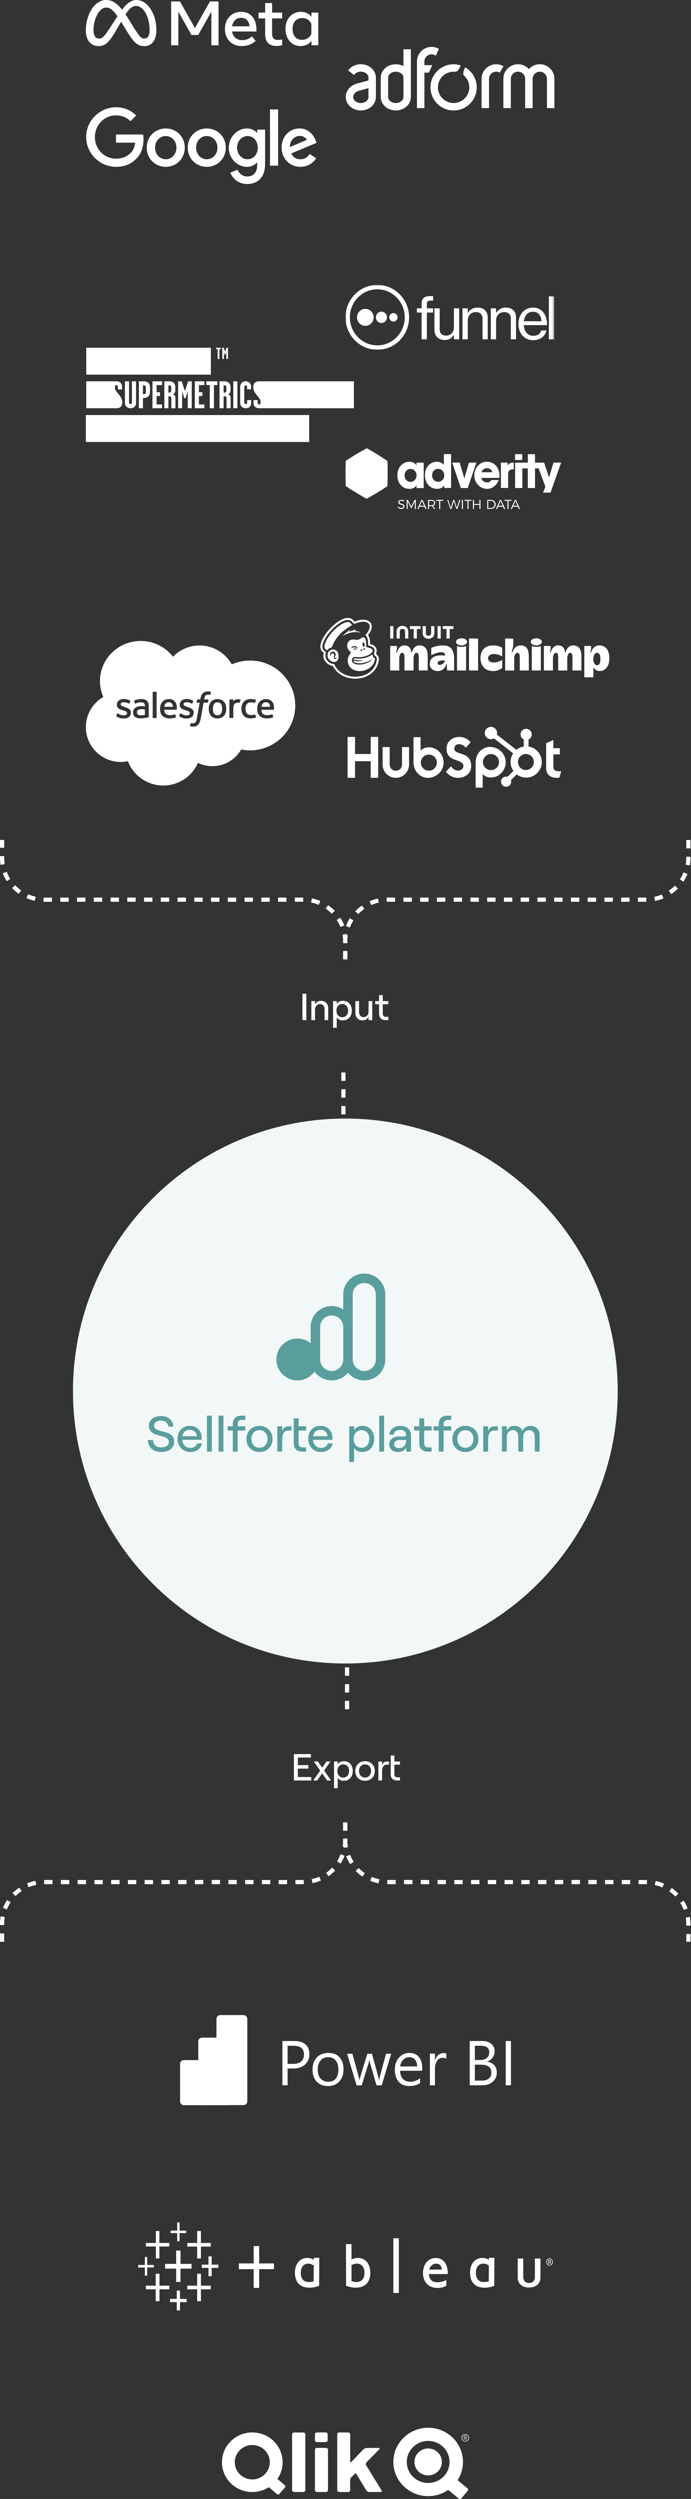 <svg xmlns="http://www.w3.org/2000/svg" fill="none" viewBox="0 0 330 1193" height="1193" width="330">
<rect x="0" y="0" width="330" height="1193" fill="#333333" stroke="none"/>
<path stroke-dasharray="4 4" stroke-width="2" stroke="white" d="M328.75 401L328.75 409.5C328.75 420.546 319.796 429.5 308.75 429.5L184.875 429.5C173.829 429.5 164.875 438.454 164.875 449.5L164.875 458"></path>
<path stroke-dasharray="4 4" stroke-width="2" stroke="white" d="M164.875 458L164.875 449.5C164.875 438.454 155.921 429.5 144.875 429.5L21 429.5C9.954 429.5 1 420.546 1 409.5L1 401"></path>
<path fill="white" d="M146.301 487V474.4H144.429V487H146.301ZM150.443 487V482.086C150.443 480.502 151.451 479.35 152.873 479.35C154.151 479.35 154.997 480.322 154.997 481.762V487H156.743V481.42C156.743 479.26 155.411 477.784 153.359 477.784C152.009 477.784 150.929 478.396 150.443 479.53V477.928H148.697V487H150.443ZM160.816 490.672V485.722C161.338 486.586 162.418 487.144 163.624 487.144C166.378 487.144 168.016 485.164 168.016 482.464C168.016 479.764 166.45 477.784 163.714 477.784C162.454 477.784 161.356 478.378 160.816 479.278V477.928H159.07V490.672H160.816ZM163.462 485.614C161.77 485.614 160.672 484.354 160.672 482.464C160.672 480.574 161.77 479.314 163.462 479.314C165.136 479.314 166.252 480.574 166.252 482.464C166.252 484.354 165.136 485.614 163.462 485.614ZM176.02 477.928V482.842C176.02 484.426 175.012 485.578 173.59 485.578C172.312 485.578 171.466 484.606 171.466 483.166V477.928H169.72V483.508C169.72 485.668 171.052 487.144 173.104 487.144C174.454 487.144 175.534 486.532 176.02 485.398V487H177.766V477.928H176.02ZM181.048 477.928H179.194V479.44H181.048V484.03C181.048 485.884 182.218 487 184.054 487H185.476V485.416H184.198C183.316 485.416 182.794 484.876 182.794 483.904V479.44H185.476V477.928H182.794V475.084H181.048V477.928Z"></path>
<line stroke-dasharray="4 4" stroke-width="2" stroke="white" y2="508" x2="164" y1="572" x1="164"></line>
<path stroke-dasharray="4 4" stroke-width="2" stroke="white" d="M1 927L1 918.5C1 907.454 9.954 898.5 21 898.5L144.875 898.5C155.921 898.5 164.875 889.546 164.875 878.5L164.875 870"></path>
<path stroke-dasharray="4 4" stroke-width="2" stroke="white" d="M164.875 870L164.875 878.5C164.875 889.546 173.829 898.5 184.875 898.5L308.75 898.5C319.796 898.5 328.75 907.454 328.75 918.5L328.75 927"></path>
<path fill="white" d="M140.372 850H148.652V848.344H142.244V844.33H147.266V842.674H142.244V839.056H148.454V837.4H140.372V850ZM151.465 850L153.859 846.598L156.235 850H158.089L154.795 845.248L157.819 840.928H155.893L153.859 843.88L151.807 840.928H149.881L152.905 845.248L149.611 850H151.465ZM159.53 853.672H161.276V848.722C161.798 849.586 162.878 850.144 164.084 850.144C166.838 850.144 168.476 848.164 168.476 845.464C168.476 842.764 166.91 840.784 164.174 840.784C162.914 840.784 161.816 841.378 161.276 842.278V840.928H159.53V853.672ZM161.132 845.464C161.132 843.574 162.23 842.314 163.922 842.314C165.596 842.314 166.712 843.574 166.712 845.464C166.712 847.354 165.596 848.614 163.922 848.614C162.23 848.614 161.132 847.354 161.132 845.464ZM174.338 850.144C177.056 850.144 179 848.182 179 845.464C179 842.746 177.056 840.784 174.338 840.784C171.62 840.784 169.658 842.746 169.658 845.464C169.658 848.182 171.62 850.144 174.338 850.144ZM171.44 845.464C171.44 843.61 172.61 842.314 174.338 842.314C176.048 842.314 177.218 843.61 177.218 845.464C177.218 847.318 176.048 848.614 174.338 848.614C172.61 848.614 171.44 847.318 171.44 845.464ZM186.596 838.084V847.03C186.596 848.884 187.766 850 189.602 850H191.024V848.488H189.746C188.864 848.488 188.342 847.948 188.342 846.976V842.44H191.024V840.928H188.342V838.084H186.596ZM180.71 850H182.456V845.896C182.456 843.916 182.996 842.44 184.652 842.44H185.786V840.928H184.868C183.59 840.928 182.87 841.468 182.456 842.674V840.928H180.71V850Z"></path>
<line stroke-dasharray="4 4" stroke-width="2" stroke="white" y2="820" x2="165.75" y1="756" x1="165.75"></line>
<g clip-path="url(#clip0_1410_7326)">
<path fill="white" d="M91.461 1080.78H86.197V1074.41H84.128V1080.78H78.863V1083.04H84.128V1089.4H86.197V1083.04H91.461V1080.78Z"></path>
<path fill="white" d="M80.878 1091.17H76.161V1085.47H74.376V1091.17H69.66V1092.91H74.376V1098.6H76.161V1092.91H80.878V1091.17Z"></path>
<path fill="white" d="M100.665 1070.79H95.949V1065.06H94.162V1070.79H89.447V1072.52H94.162V1078.19H95.949V1072.52H100.665V1070.79Z"></path>
<path fill="white" d="M89.155 1097.49H85.955V1093.52H84.43V1097.49H81.231V1099.03H84.43V1103H85.955V1099.03H89.155V1097.49Z"></path>
<path fill="white" d="M80.878 1070.79H76.106V1065.06H74.432V1070.79H69.66V1072.47H74.432V1078.19H76.106V1072.47H80.878V1070.79Z"></path>
<path fill="white" d="M104.288 1081.14H101.089V1077.17H99.564V1081.14H96.364V1082.68H99.564V1086.65H101.089V1082.68H104.288V1081.14Z"></path>
<path fill="white" d="M100.665 1091.17H95.949V1085.47H94.162V1091.17H89.447V1092.91H94.162V1098.6H95.949V1092.91H100.665V1091.17Z" clip-rule="evenodd" fill-rule="evenodd"></path>
<path fill="white" d="M84.623 1061V1064.9H81.458V1066.08H84.623V1069.98H85.761V1066.08H88.928V1064.9H85.761V1061H84.623Z"></path>
<path fill="white" d="M73.471 1081.29H70.294V1077.47H69.177V1081.29H66V1082.52L69.177 1082.5V1086.35H70.294V1082.5L73.471 1082.47V1081.29Z"></path>
<path fill="white" d="M170.177 1089.44C172.65 1089.44 174.068 1087.86 174.068 1085.05C174.068 1082.29 172.641 1080.64 170.418 1080.64C169.45 1080.64 168.532 1081.01 167.86 1081.35V1088.94C168.678 1089.27 169.441 1089.44 170.177 1089.44ZM167.86 1078.63C169.107 1078.09 170.214 1077.93 170.923 1077.93C174.459 1077.93 176.848 1080.69 176.848 1085.02C176.848 1089.52 174.337 1092.14 169.911 1092.14C168.375 1092.14 166.87 1091.81 165.288 1091.22L165.213 1071.34H167.86V1078.63Z" clip-rule="evenodd" fill-rule="evenodd"></path>
<path fill="white" d="M187.851 1068.55H190.471V1094.64H187.851V1068.55Z" clip-rule="evenodd" fill-rule="evenodd"></path>
<path fill="white" d="M207.905 1092.2C203.869 1091.76 201.904 1088.61 202.017 1084.87C202.139 1080.83 204.489 1077.96 208.074 1077.96C211.834 1077.96 214.012 1081.06 213.826 1085.62H204.774C204.991 1088.15 206.356 1089.35 208.221 1089.5C209.774 1089.64 211.968 1089.25 213.155 1088.42V1091.2C211.59 1092.05 209.96 1092.42 207.905 1092.2ZM204.937 1083.48H210.953C210.885 1081.7 210.025 1080.77 208.492 1080.66C206.95 1080.55 205.456 1081.66 204.937 1083.48" clip-rule="evenodd" fill-rule="evenodd"></path>
<path fill="white" d="M252.67 1089.9C254.331 1089.9 255.452 1088.96 255.452 1086.85V1078.22H258.1V1087.22C258.1 1090.22 256.002 1092.06 252.668 1092.06C249.337 1092.06 247.239 1090.22 247.239 1087.22V1078.22H249.886V1086.85C249.886 1088.96 251.01 1089.9 252.67 1089.9Z" clip-rule="evenodd" fill-rule="evenodd"></path>
<path fill="white" d="M147.514 1089.44C148.117 1089.43 148.849 1089.38 149.781 1089.12L149.83 1081.59C148.982 1080.94 148.165 1080.64 147.274 1080.64C145.05 1080.64 143.624 1082.29 143.624 1085.05C143.624 1087.86 145.042 1089.48 147.514 1089.44ZM147.781 1092.14C143.354 1092.16 140.844 1089.52 140.844 1085.02C140.844 1080.69 143.234 1077.93 146.767 1077.93C147.961 1077.93 148.947 1078.22 149.83 1078.86V1077.86H152.477L152.402 1091.22C151.289 1091.76 149.46 1092.14 147.781 1092.14Z" clip-rule="evenodd" fill-rule="evenodd"></path>
<path fill="white" d="M231.15 1089.44C231.671 1089.44 232.482 1089.38 233.416 1089.12L233.465 1081.59C232.617 1080.94 231.798 1080.64 230.909 1080.64C228.684 1080.64 227.259 1082.29 227.259 1085.05C227.259 1087.86 228.675 1089.44 231.15 1089.44ZM231.415 1092.14C226.988 1092.16 224.478 1089.52 224.478 1085.02C224.478 1080.69 226.867 1077.93 230.402 1077.93C231.594 1077.93 232.58 1078.22 233.465 1078.86V1077.86H236.111L236.035 1091.22C234.923 1091.76 233.095 1092.14 231.415 1092.14Z" clip-rule="evenodd" fill-rule="evenodd"></path>
<path fill="white" d="M121.147 1072.28H123.768V1080.56H130.848V1083.28H123.768V1092.25H121.147V1083.28H114.067V1080.56H121.147V1072.28Z"></path>
<path fill="white" d="M262.157 1079.79H262.36C262.591 1079.79 262.784 1079.7 262.784 1079.46C262.784 1079.29 262.674 1079.12 262.36 1079.12C262.27 1079.12 262.207 1079.12 262.157 1079.13V1079.79ZM262.157 1080.87H261.878V1078.92C262.025 1078.9 262.165 1078.87 262.374 1078.87C262.641 1078.87 262.813 1078.94 262.919 1079.02C263.022 1079.11 263.079 1079.24 263.079 1079.43C263.079 1079.68 262.925 1079.84 262.738 1079.9V1079.91C262.889 1079.95 262.996 1080.1 263.029 1080.39C263.071 1080.69 263.114 1080.81 263.14 1080.87H262.848C262.806 1080.81 262.764 1080.63 262.73 1080.37C262.688 1080.12 262.575 1080.03 262.353 1080.03H262.157V1080.87ZM262.451 1078.38C261.76 1078.38 261.194 1079.04 261.194 1079.85C261.194 1080.68 261.76 1081.34 262.457 1081.34C263.156 1081.34 263.714 1080.68 263.714 1079.86C263.714 1079.04 263.156 1078.38 262.457 1078.38H262.451ZM262.457 1078.11C263.315 1078.11 264 1078.88 264 1079.85C264 1080.84 263.315 1081.61 262.451 1081.61C261.591 1081.61 260.894 1080.84 260.894 1079.85C260.894 1078.88 261.591 1078.11 262.451 1078.11H262.457Z"></path>
</g>
<g clip-path="url(#clip1_1410_7326)">
<path fill="white" d="M174.892 1176.98C174.382 1176.15 175.067 1175.45 175.067 1175.45L181.075 1169.36C181.759 1168.66 180.773 1168.66 180.773 1168.66H175.163C174.176 1168.66 173.499 1169.37 173.499 1169.37L167.926 1175.17C167.249 1175.87 167.249 1174.9 167.249 1174.9V1162.22C167.249 1161.26 166.264 1161.26 166.264 1161.26H162.008C161.06 1161.26 161.06 1162.19 161.06 1162.19V1188.71C161.06 1189.68 162.047 1189.68 162.047 1189.68H166.26C167.209 1189.68 167.209 1188.75 167.209 1188.75V1184.09C167.209 1183.12 167.928 1182.45 167.928 1182.45L169.914 1180.62L174.903 1188.85C175.407 1189.68 176.394 1189.68 176.394 1189.68H181.717C182.702 1189.68 182.192 1188.85 182.192 1188.85L174.892 1176.98ZM156.633 1188.71V1169.59C156.633 1168.62 155.646 1168.62 155.646 1168.62H151.389C150.404 1168.62 150.404 1169.59 150.404 1169.59V1188.71C150.404 1189.68 151.389 1189.68 151.389 1189.68H155.646C156.633 1189.68 156.633 1188.71 156.633 1188.71ZM156.472 1164.91V1162.18C156.472 1162.18 156.472 1161.24 155.523 1161.24H151.352C151.352 1161.24 150.404 1161.24 150.404 1162.18V1164.91C150.404 1164.91 150.404 1165.84 151.352 1165.84H155.523C155.523 1165.84 156.472 1165.84 156.472 1164.91ZM145.811 1188.71V1162.22C145.811 1161.26 144.825 1161.26 144.825 1161.26H140.484C139.498 1161.26 139.498 1162.22 139.498 1162.22V1188.71C139.498 1189.68 140.484 1189.68 140.484 1189.68H144.825C145.811 1189.68 145.811 1188.71 145.811 1188.71M136.051 1187.57C136.051 1187.57 136.603 1186.94 135.969 1186.4L132.486 1183.43C134.049 1181.16 134.965 1178.42 134.965 1175.47C134.965 1167.61 128.48 1161.24 120.481 1161.24C112.483 1161.24 106 1167.61 106 1175.47C106 1183.32 112.483 1189.69 120.481 1189.69C123.41 1189.69 126.13 1188.83 128.407 1187.37L132.228 1190.63C132.228 1190.63 132.865 1191.17 133.417 1190.55L136.051 1187.57ZM128.843 1175.47C128.843 1180 125.099 1183.68 120.481 1183.68C115.864 1183.68 112.121 1180 112.121 1175.47C112.121 1170.93 115.864 1167.25 120.481 1167.25C125.099 1167.25 128.843 1170.93 128.843 1175.47Z"></path>
<path fill="white" d="M223.185 1187.86L218.535 1184.03C220.156 1181.51 221.099 1178.53 221.099 1175.33C221.099 1166.31 213.658 1159 204.479 1159C195.299 1159 187.857 1166.31 187.857 1175.32C187.857 1184.34 195.299 1191.65 204.479 1191.65C208.04 1191.65 211.337 1190.55 214.043 1188.67L219.002 1192.76C219.002 1192.76 219.739 1193.37 220.358 1192.65L223.305 1189.2C223.305 1189.2 223.924 1188.47 223.185 1187.86M214.691 1175.33C214.691 1180.87 210.119 1185.36 204.479 1185.36C198.838 1185.36 194.265 1180.87 194.265 1175.32C194.265 1169.79 198.838 1165.29 204.479 1165.29C210.119 1165.29 214.691 1169.79 214.691 1175.33"></path>
<path fill="white" d="M197.931 1175.32C197.931 1171.77 200.862 1168.89 204.478 1168.89C208.093 1168.89 211.024 1171.77 211.024 1175.32C211.024 1178.88 208.093 1181.76 204.478 1181.75C200.862 1181.75 197.931 1178.88 197.931 1175.32Z"></path>
<path fill="white" d="M220.381 1163.82C220.381 1162.83 221.198 1162.04 222.19 1162.04C223.192 1162.04 224 1162.84 224 1163.82C224 1164.79 223.192 1165.59 222.19 1165.59C221.198 1165.59 220.381 1164.79 220.381 1163.82ZM222.19 1162.28C221.334 1162.28 220.671 1162.96 220.671 1163.82C220.671 1164.68 221.325 1165.36 222.19 1165.36C223.056 1165.36 223.71 1164.68 223.71 1163.82C223.71 1162.96 223.056 1162.28 222.19 1162.28M221.775 1164.9H221.533V1162.73H222.331C222.713 1162.73 223.008 1162.92 223.008 1163.33C223.008 1163.67 222.819 1163.9 222.484 1163.93L223.106 1164.9H222.806L222.219 1163.93H221.775V1164.9ZM221.775 1163.72H222.273C222.563 1163.72 222.765 1163.66 222.765 1163.33C222.765 1163.05 222.548 1162.94 222.273 1162.94H221.775V1163.72Z"></path>
</g>
<g clip-path="url(#clip2_1410_7326)">
<path fill="white" d="M137.35 987.52V995.506H134.875V974.376H140.668C142.906 974.376 144.671 974.932 145.908 976.016C147.146 977.127 147.752 978.661 147.752 980.67C147.752 982.68 147.067 984.32 145.698 985.589C144.328 986.859 142.459 987.493 140.141 987.493H137.35V987.52V987.52ZM137.35 976.624V985.298H139.931C141.642 985.298 142.933 984.902 143.828 984.135C144.723 983.368 145.171 982.257 145.171 980.829C145.171 978.052 143.538 976.651 140.247 976.651H137.35V976.624V976.624ZM156.547 995.876C154.335 995.876 152.544 995.162 151.228 993.761C149.911 992.359 149.253 990.482 149.253 988.154C149.253 985.616 149.937 983.632 151.333 982.204C152.702 980.776 154.572 980.062 156.916 980.062C159.154 980.062 160.892 980.75 162.156 982.151C163.42 983.527 164.052 985.457 164.052 987.916C164.052 990.323 163.367 992.253 162.024 993.708C160.681 995.162 158.838 995.876 156.547 995.876ZM156.731 982.098C155.178 982.098 153.966 982.627 153.071 983.685C152.176 984.743 151.728 986.197 151.728 988.049C151.728 989.847 152.176 991.249 153.097 992.28C154.019 993.311 155.23 993.84 156.758 993.84C158.311 993.84 159.496 993.338 160.339 992.333C161.182 991.328 161.603 989.873 161.603 988.022C161.603 986.145 161.182 984.69 160.339 983.659C159.496 982.627 158.285 982.098 156.731 982.098ZM186.804 980.432L182.301 995.533H179.799L176.692 984.743C176.587 984.32 176.508 983.87 176.455 983.341H176.402C176.376 983.685 176.271 984.161 176.086 984.717L172.716 995.559H170.319L165.764 980.459H168.292L171.399 991.804C171.504 992.148 171.557 992.597 171.61 993.153H171.715C171.741 992.729 171.82 992.253 171.978 991.777L175.428 980.459H177.64L180.747 991.83C180.853 992.201 180.932 992.65 180.958 993.179H181.063C181.09 992.809 181.169 992.333 181.3 991.83L184.355 980.459H186.804V980.432V980.432ZM201.682 988.578H191.07C191.096 990.27 191.57 991.566 192.413 992.465C193.256 993.364 194.467 993.84 195.968 993.84C197.653 993.84 199.207 993.285 200.629 992.148V994.422C199.312 995.374 197.574 995.876 195.389 995.876C193.256 995.876 191.597 995.189 190.385 993.814C189.174 992.439 188.568 990.508 188.568 988.022C188.568 985.669 189.227 983.765 190.543 982.284C191.86 980.803 193.519 980.062 195.468 980.062C197.443 980.062 198.944 980.697 200.023 981.966C201.103 983.236 201.63 985.007 201.63 987.282V988.578H201.682V988.578ZM199.207 986.515C199.207 985.113 198.865 984.029 198.206 983.262C197.548 982.495 196.626 982.098 195.468 982.098C194.335 982.098 193.361 982.495 192.571 983.315C191.781 984.135 191.281 985.193 191.096 986.515H199.207V986.515ZM213.137 982.865C212.716 982.548 212.11 982.389 211.32 982.389C210.293 982.389 209.424 982.865 208.74 983.844C208.055 984.822 207.713 986.145 207.713 987.811V995.506H205.316V980.406H207.713V983.527H207.765C208.108 982.469 208.634 981.649 209.345 981.041C210.056 980.459 210.846 980.142 211.715 980.142C212.347 980.142 212.821 980.221 213.164 980.353V982.865H213.137ZM224.329 995.506V974.376H230.307C232.124 974.376 233.572 974.826 234.625 975.725C235.679 976.624 236.232 977.788 236.232 979.216C236.232 980.406 235.916 981.464 235.257 982.336C234.599 983.209 233.73 983.844 232.598 984.214V984.267C234.02 984.426 235.152 984.981 235.995 985.88C236.837 986.779 237.259 987.969 237.259 989.424C237.259 991.222 236.6 992.703 235.31 993.814C234.02 994.924 232.387 995.506 230.412 995.506H224.329V995.506ZM226.778 976.624V983.447H229.306C230.649 983.447 231.729 983.13 232.492 982.469C233.256 981.808 233.651 980.882 233.651 979.718C233.651 977.656 232.308 976.651 229.622 976.651H226.778V976.624V976.624ZM226.778 985.669V993.285H230.122C231.571 993.285 232.703 992.941 233.493 992.253C234.283 991.566 234.678 990.614 234.678 989.424C234.678 986.938 232.993 985.669 229.596 985.669H226.778V985.669ZM244 995.506H241.525V974.376H244V995.506Z"></path>
<path fill="white" d="M118.1 963.798V1003.18C118.1 1004.15 117.31 1004.97 116.31 1004.97H105.171C104.196 1004.97 103.38 1004.18 103.38 1003.18V963.798C103.38 962.82 104.17 962 105.171 962H116.31C117.284 962.026 118.1 962.82 118.1 963.798Z"></path>
<path fill="white" d="M109.41 974.561V1005H94.69V974.561C94.69 973.583 95.48 972.763 96.481 972.763H107.62C108.594 972.763 109.41 973.557 109.41 974.561V974.561Z"></path>
<path fill="white" d="M86 985.298V1003.2C86 1004.18 86.79 1005 87.791 1005H100.72V985.298C100.72 984.32 99.93 983.5 98.93 983.5H87.791C86.816 983.5 86 984.293 86 985.298Z"></path>
</g>
<path fill="#F2F8F8" d="M164.924 534C93.086 534 34.849 592.237 34.849 664.075C34.849 735.914 93.086 794.15 164.924 794.15C236.763 794.15 294.999 735.914 294.999 664.075C294.999 592.237 236.763 534 164.924 534Z"></path>
<path fill="#599E9D" d="M76.989 693.192C75.74 693.192 74.644 692.96 73.701 692.496C72.757 692.016 72.013 691.344 71.469 690.48C70.941 689.6 70.644 688.584 70.581 687.432H73.004C73.1 688.536 73.493 689.408 74.18 690.048C74.885 690.672 75.82 690.984 76.989 690.984C78.093 690.984 78.972 690.768 79.629 690.336C80.3 689.888 80.636 689.224 80.636 688.344C80.636 687.784 80.46 687.328 80.109 686.976C79.757 686.624 79.317 686.352 78.788 686.16C78.276 685.952 77.556 685.72 76.629 685.464C75.46 685.144 74.508 684.832 73.772 684.528C73.037 684.208 72.404 683.728 71.876 683.088C71.365 682.448 71.109 681.6 71.109 680.544C71.109 679.664 71.349 678.88 71.829 678.192C72.325 677.504 73.004 676.968 73.868 676.584C74.733 676.2 75.725 676.008 76.844 676.008C77.981 676.008 78.989 676.216 79.868 676.632C80.749 677.048 81.445 677.64 81.957 678.408C82.484 679.176 82.781 680.064 82.844 681.072H80.421C80.341 680.208 79.981 679.52 79.341 679.008C78.701 678.48 77.868 678.216 76.844 678.216C75.837 678.216 75.044 678.432 74.469 678.864C73.892 679.28 73.605 679.84 73.605 680.544C73.605 681.104 73.781 681.56 74.132 681.912C74.484 682.264 74.916 682.536 75.428 682.728C75.957 682.92 76.677 683.128 77.588 683.352C78.805 683.656 79.772 683.96 80.493 684.264C81.228 684.568 81.861 685.048 82.388 685.704C82.916 686.344 83.18 687.216 83.18 688.32C83.18 689.328 82.916 690.2 82.388 690.936C81.861 691.656 81.124 692.216 80.18 692.616C79.252 693 78.189 693.192 76.989 693.192ZM84.784 686.88C84.784 685.744 85.016 684.712 85.48 683.784C85.944 682.84 86.616 682.096 87.496 681.552C88.376 680.992 89.416 680.712 90.616 680.712C91.816 680.712 92.848 680.976 93.712 681.504C94.576 682.016 95.232 682.712 95.68 683.592C96.128 684.456 96.352 685.408 96.352 686.448C96.352 686.768 96.336 687.072 96.304 687.36H87.064C87.16 688.512 87.552 689.44 88.24 690.144C88.928 690.848 89.8 691.2 90.856 691.2C91.736 691.2 92.456 691.016 93.016 690.648C93.576 690.28 93.944 689.752 94.12 689.064H96.448C96.224 690.312 95.608 691.312 94.6 692.064C93.592 692.816 92.344 693.192 90.856 693.192C89.64 693.192 88.568 692.904 87.64 692.328C86.728 691.752 86.024 690.984 85.528 690.024C85.032 689.064 84.784 688.016 84.784 686.88ZM94 685.656C93.92 684.728 93.584 683.984 92.992 683.424C92.4 682.864 91.608 682.584 90.616 682.584C89.672 682.584 88.896 682.848 88.288 683.376C87.696 683.888 87.312 684.648 87.136 685.656H94ZM98.842 675.84H101.17V693H98.842V675.84ZM104.374 675.84H106.702V693H104.374V675.84ZM111.177 682.92H108.705V680.904H111.177V679.728C111.177 678.544 111.537 677.6 112.257 676.896C112.977 676.192 113.945 675.84 115.161 675.84H117.153V677.856H115.329C114.769 677.856 114.321 678.032 113.985 678.384C113.665 678.736 113.505 679.208 113.505 679.8V680.904H117.153V682.92H113.505V693H111.177V682.92ZM123.93 693.192C122.73 693.192 121.658 692.928 120.714 692.4C119.77 691.856 119.026 691.112 118.482 690.168C117.954 689.224 117.69 688.152 117.69 686.952C117.69 685.752 117.954 684.68 118.482 683.736C119.026 682.792 119.77 682.056 120.714 681.528C121.658 680.984 122.73 680.712 123.93 680.712C125.13 680.712 126.202 680.984 127.146 681.528C128.09 682.056 128.826 682.792 129.354 683.736C129.882 684.68 130.146 685.752 130.146 686.952C130.146 688.152 129.882 689.224 129.354 690.168C128.826 691.112 128.09 691.856 127.146 692.4C126.202 692.928 125.13 693.192 123.93 693.192ZM120.066 686.952C120.066 688.184 120.418 689.192 121.122 689.976C121.842 690.76 122.778 691.152 123.93 691.152C125.066 691.152 125.986 690.76 126.69 689.976C127.41 689.192 127.77 688.184 127.77 686.952C127.77 685.72 127.41 684.712 126.69 683.928C125.986 683.144 125.066 682.752 123.93 682.752C122.778 682.752 121.842 683.144 121.122 683.928C120.418 684.712 120.066 685.72 120.066 686.952ZM142.602 677.112V680.904H146.178V682.92H142.602V688.968C142.602 689.608 142.762 690.104 143.082 690.456C143.418 690.808 143.882 690.984 144.474 690.984H146.178V693H144.282C143.05 693 142.074 692.648 141.354 691.944C140.634 691.24 140.274 690.272 140.274 689.04V677.112H142.602ZM132.426 680.904H134.754V683.232C135.026 682.416 135.418 681.824 135.93 681.456C136.442 681.088 137.122 680.904 137.97 680.904H139.194V682.92H137.682C135.73 682.92 134.754 684.456 134.754 687.528V693H132.426V680.904ZM147.198 686.88C147.198 685.744 147.43 684.712 147.894 683.784C148.358 682.84 149.03 682.096 149.91 681.552C150.79 680.992 151.83 680.712 153.03 680.712C154.23 680.712 155.262 680.976 156.126 681.504C156.99 682.016 157.646 682.712 158.094 683.592C158.542 684.456 158.766 685.408 158.766 686.448C158.766 686.768 158.75 687.072 158.718 687.36H149.478C149.574 688.512 149.966 689.44 150.654 690.144C151.342 690.848 152.214 691.2 153.27 691.2C154.15 691.2 154.87 691.016 155.43 690.648C155.99 690.28 156.358 689.752 156.534 689.064H158.862C158.638 690.312 158.022 691.312 157.014 692.064C156.006 692.816 154.758 693.192 153.27 693.192C152.054 693.192 150.982 692.904 150.054 692.328C149.142 691.752 148.438 690.984 147.942 690.024C147.446 689.064 147.198 688.016 147.198 686.88ZM156.414 685.656C156.334 684.728 155.998 683.984 155.406 683.424C154.814 682.864 154.022 682.584 153.03 682.584C152.086 682.584 151.31 682.848 150.702 683.376C150.11 683.888 149.726 684.648 149.55 685.656H156.414ZM166.788 680.904H169.116V682.704C169.484 682.096 170.012 681.616 170.7 681.264C171.388 680.896 172.148 680.712 172.98 680.712C174.164 680.712 175.188 680.984 176.052 681.528C176.916 682.056 177.572 682.792 178.02 683.736C178.484 684.68 178.716 685.752 178.716 686.952C178.716 688.152 178.476 689.224 177.996 690.168C177.532 691.112 176.86 691.856 175.98 692.4C175.1 692.928 174.06 693.192 172.86 693.192C172.06 693.192 171.324 693.024 170.652 692.688C169.98 692.336 169.468 691.872 169.116 691.296V697.896H166.788V680.904ZM168.924 686.952C168.924 688.216 169.26 689.232 169.932 690C170.62 690.768 171.524 691.152 172.644 691.152C173.764 691.152 174.66 690.768 175.332 690C176.02 689.232 176.364 688.216 176.364 686.952C176.364 685.688 176.02 684.672 175.332 683.904C174.66 683.136 173.764 682.752 172.644 682.752C171.524 682.752 170.62 683.136 169.932 683.904C169.26 684.672 168.924 685.688 168.924 686.952ZM181.108 675.84H183.436V693H181.108V675.84ZM190.051 693.192C188.803 693.192 187.795 692.856 187.027 692.184C186.275 691.512 185.899 690.632 185.899 689.544C185.899 688.392 186.323 687.48 187.171 686.808C188.035 686.12 189.187 685.776 190.627 685.776H193.147C193.419 685.776 193.619 685.712 193.747 685.584C193.891 685.44 193.963 685.264 193.963 685.056C193.963 684.304 193.707 683.712 193.195 683.28C192.683 682.832 191.963 682.608 191.035 682.608C190.203 682.608 189.507 682.824 188.947 683.256C188.387 683.688 188.091 684.224 188.059 684.864H185.899C185.963 684.08 186.227 683.376 186.691 682.752C187.155 682.112 187.771 681.616 188.539 681.264C189.323 680.896 190.187 680.712 191.131 680.712C192.155 680.712 193.059 680.904 193.843 681.288C194.627 681.656 195.227 682.176 195.643 682.848C196.075 683.52 196.291 684.304 196.291 685.2V693H193.963V691.032C193.675 691.688 193.171 692.216 192.451 692.616C191.747 693 190.947 693.192 190.051 693.192ZM188.227 689.496C188.227 690.056 188.427 690.504 188.827 690.84C189.243 691.176 189.795 691.344 190.483 691.344C191.571 691.344 192.419 691.016 193.027 690.36C193.651 689.704 193.963 688.816 193.963 687.696V687.432H190.843C190.059 687.432 189.427 687.624 188.947 688.008C188.467 688.376 188.227 688.872 188.227 689.496ZM202.567 677.112V680.904H206.143V682.92H202.567V688.968C202.567 689.608 202.727 690.104 203.047 690.456C203.383 690.808 203.847 690.984 204.439 690.984H206.143V693H204.247C203.015 693 202.039 692.648 201.319 691.944C200.599 691.24 200.239 690.272 200.239 689.04V682.92H197.767V680.904H200.239V677.112H202.567ZM209.521 682.92H207.049V680.904H209.521V679.728C209.521 678.544 209.881 677.6 210.601 676.896C211.321 676.192 212.289 675.84 213.505 675.84H215.497V677.856H213.673C213.113 677.856 212.665 678.032 212.329 678.384C212.009 678.736 211.849 679.208 211.849 679.8V680.904H215.497V682.92H211.849V693H209.521V682.92ZM222.274 693.192C221.074 693.192 220.002 692.928 219.058 692.4C218.114 691.856 217.37 691.112 216.826 690.168C216.298 689.224 216.034 688.152 216.034 686.952C216.034 685.752 216.298 684.68 216.826 683.736C217.37 682.792 218.114 682.056 219.058 681.528C220.002 680.984 221.074 680.712 222.274 680.712C223.474 680.712 224.546 680.984 225.49 681.528C226.434 682.056 227.17 682.792 227.698 683.736C228.226 684.68 228.49 685.752 228.49 686.952C228.49 688.152 228.226 689.224 227.698 690.168C227.17 691.112 226.434 691.856 225.49 692.4C224.546 692.928 223.474 693.192 222.274 693.192ZM218.41 686.952C218.41 688.184 218.762 689.192 219.466 689.976C220.186 690.76 221.122 691.152 222.274 691.152C223.41 691.152 224.33 690.76 225.034 689.976C225.754 689.192 226.114 688.184 226.114 686.952C226.114 685.72 225.754 684.712 225.034 683.928C224.33 683.144 223.41 682.752 222.274 682.752C221.122 682.752 220.186 683.144 219.466 683.928C218.762 684.712 218.41 685.72 218.41 686.952ZM236.025 682.92C234.073 682.92 233.097 684.456 233.097 687.528V693H230.769V680.904H233.097V683.232C233.369 682.416 233.761 681.824 234.273 681.456C234.785 681.088 235.465 680.904 236.313 680.904H237.777V682.92H236.025ZM239.699 680.904H242.027V683.064C242.283 682.36 242.723 681.792 243.347 681.36C243.987 680.928 244.739 680.712 245.603 680.712C246.595 680.712 247.435 680.928 248.123 681.36C248.811 681.792 249.275 682.4 249.515 683.184C249.755 682.48 250.243 681.896 250.979 681.432C251.715 680.952 252.539 680.712 253.451 680.712C254.763 680.712 255.795 681.128 256.547 681.96C257.315 682.792 257.699 683.912 257.699 685.32V693H255.371V685.968C255.371 684.992 255.139 684.216 254.675 683.64C254.227 683.048 253.603 682.752 252.803 682.752C251.891 682.752 251.171 683.048 250.643 683.64C250.115 684.216 249.851 684.992 249.851 685.968V693H247.523V685.968C247.523 684.992 247.291 684.216 246.827 683.64C246.379 683.048 245.763 682.752 244.979 682.752C244.067 682.752 243.347 683.048 242.819 683.64C242.291 684.216 242.027 684.992 242.027 685.968V693H239.699V680.904Z"></path>
<path fill="#599E9D" d="M173.963 612.5C170.915 612.5 168.443 614.962 168.443 618V633.457L168.443 633.5V649.025C168.457 652.051 170.923 654.5 173.963 654.5C177.012 654.5 179.483 652.037 179.483 649V618C179.483 614.962 177.012 612.5 173.963 612.5ZM163.927 618V625.147C162.343 624.106 160.446 623.5 158.406 623.5C152.863 623.5 148.37 627.977 148.37 633.5V641.242C146.642 639.84 144.438 639 142.037 639C136.494 639 132 643.477 132 649C132 654.522 136.494 659 142.037 659C145.415 659 148.403 657.337 150.222 654.789C152.041 657.337 155.029 659 158.406 659C161.544 659 164.344 657.566 166.185 655.32C168.025 657.566 170.826 659 173.963 659C179.507 659 184 654.523 184 649V618C184 612.477 179.507 608 173.963 608C168.42 608 163.927 612.477 163.927 618ZM158.406 628C161.444 628 163.909 630.445 163.927 633.468V649.026C163.913 652.051 161.447 654.5 158.406 654.5C155.358 654.5 152.886 652.037 152.886 649V633.5C152.886 630.463 155.358 628 158.406 628Z" clip-rule="evenodd" fill-rule="evenodd"></path>
<g clip-path="url(#clip3_1410_7326)">
<path fill="white" d="M222.19 32.166C221.204 33.965 220.939 35.495 221.646 36.138C223.226 37.564 224.123 39.582 224.123 41.703C224.123 45.841 220.762 49.196 216.63 49.196C213.244 49.196 210.274 46.921 209.39 43.643C209.314 43.348 209.238 43.039 209.188 42.744C209.15 42.41 209.137 42.062 209.137 41.715C209.137 37.577 212.498 34.223 216.63 34.223C216.895 34.223 217.148 34.235 217.413 34.261C218.361 34.364 219.321 33.13 220.004 31.202C218.917 30.855 217.78 30.675 216.63 30.675C216.251 30.675 215.885 30.688 215.518 30.727C210.527 31.228 206.509 35.045 205.725 39.929C205.738 39.98 205.751 40.032 205.751 40.083C205.738 40.032 205.725 39.98 205.725 39.929C205.637 40.507 205.586 41.099 205.586 41.703C205.586 47.795 210.527 52.743 216.63 52.743C222.733 52.743 227.674 47.807 227.674 41.703C227.674 37.783 225.589 34.145 222.19 32.166Z"></path>
<path fill="white" d="M192.672 46.317C192.672 47.91 191.042 49.196 189.021 49.196C186.999 49.196 185.369 47.91 185.369 46.317V37.102C185.369 35.508 186.999 34.223 189.021 34.223C191.042 34.223 192.672 35.508 192.672 37.102V46.317ZM192.672 23.504V31.562C191.598 30.997 190.36 30.675 189.021 30.675C185.053 30.675 181.831 33.554 181.831 37.102V46.317C181.831 49.864 185.053 52.743 189.021 52.743C192.988 52.743 196.211 49.864 196.211 46.317V23.504H192.672Z"></path>
<path fill="white" d="M175.968 46.317C175.968 47.91 174.338 49.196 172.316 49.196C170.294 49.196 168.664 47.91 168.664 46.317C168.664 44.955 169.903 43.721 171.533 43.284L175.955 42.101L175.968 46.317ZM172.329 30.663C169.789 30.663 167.565 31.832 166.289 33.606L169.006 35.804L169.385 35.392C170.042 34.685 171.116 34.21 172.329 34.21C174.351 34.21 175.981 35.495 175.981 37.089L175.968 38.413L170.636 39.839C167.199 40.765 165.126 43.348 165.126 46.317C165.126 49.864 168.349 52.743 172.316 52.743C176.284 52.743 179.506 49.864 179.506 46.317L179.519 37.102C179.519 33.541 176.296 30.663 172.329 30.663Z"></path>
<path fill="white" d="M207.823 26.395C207.317 26.1 206.736 25.933 206.104 25.933C204.209 25.933 202.68 27.462 202.68 29.352V31.125H206.408L204.828 34.66H202.68V51.612H199.129V29.352C199.129 25.509 202.25 22.386 206.104 22.386C207.381 22.386 208.568 22.72 209.592 23.324L208.139 26.575L207.823 26.395Z"></path>
<path fill="white" d="M252.579 32.989C253.855 31.562 255.713 30.663 257.785 30.663C261.639 30.663 264.76 33.786 264.76 37.629V51.612H261.209V37.642C261.209 35.752 259.68 34.223 257.785 34.223C255.89 34.223 254.361 35.752 254.361 37.642V51.625H250.797V37.642C250.797 35.752 249.268 34.21 247.373 34.21C245.478 34.21 243.949 35.739 243.949 37.629V51.612H240.398V37.642C240.398 33.799 243.519 30.675 247.373 30.675C249.445 30.663 251.303 31.562 252.579 32.989Z"></path>
<path fill="white" d="M238.68 34.672C238.174 34.377 237.593 34.21 236.961 34.21C235.066 34.21 233.537 35.739 233.537 37.628V51.612H229.986V37.641C229.986 33.798 233.107 30.675 236.961 30.675C238.237 30.675 239.425 31.009 240.449 31.613L238.68 34.672Z"></path>
</g>
<g clip-path="url(#clip4_1410_7326)">
<path fill="white" d="M44.637 14.508C44.637 15.773 44.919 16.744 45.288 17.332C45.771 18.101 46.493 18.427 47.228 18.427C48.176 18.427 49.044 18.195 50.716 15.921C52.056 14.097 53.634 11.538 54.696 9.933L56.494 7.215C57.744 5.327 59.19 3.229 60.848 1.806C62.201 0.645 63.661 0 65.131 0C67.598 0 69.948 1.406 71.746 4.044C73.715 6.933 74.67 10.572 74.67 14.326C74.67 16.559 74.223 18.199 73.462 19.495C72.726 20.748 71.293 22 68.882 22V18.427C70.947 18.427 71.462 16.561 71.462 14.425C71.462 11.382 70.74 8.005 69.152 5.592C68.024 3.881 66.563 2.835 64.955 2.835C63.216 2.835 61.817 4.125 60.245 6.425C59.409 7.647 58.55 9.136 57.587 10.817L56.526 12.665C54.395 16.383 53.855 17.229 52.79 18.626C50.922 21.073 49.327 22 47.228 22C44.737 22 43.163 20.939 42.187 19.34C41.391 18.038 41 16.328 41 14.381L44.637 14.508Z"></path>
<path fill="white" d="M43.867 4.296C45.535 1.768 47.941 0 50.701 0C52.299 0 53.888 0.465 55.547 1.798C57.362 3.255 59.296 5.654 61.709 9.609L62.575 11.028C64.664 14.451 65.852 16.212 66.548 17.043C67.442 18.109 68.069 18.427 68.882 18.427C70.947 18.427 71.462 16.561 71.462 14.425L74.67 14.326C74.67 16.559 74.223 18.199 73.462 19.495C72.726 20.748 71.293 22 68.882 22C67.384 22 66.056 21.68 64.588 20.317C63.459 19.271 62.139 17.413 61.124 15.743L58.104 10.781C56.589 8.291 55.199 6.434 54.395 5.593C53.53 4.689 52.417 3.597 50.642 3.597C49.206 3.597 47.986 4.589 46.965 6.106L43.867 4.296Z"></path>
<path fill="white" d="M50.642 3.597C49.206 3.597 47.986 4.589 46.965 6.106C45.521 8.249 44.637 11.442 44.637 14.508C44.637 15.773 44.919 16.744 45.288 17.332L42.187 19.34C41.391 18.038 41 16.328 41 14.381C41 10.839 41.988 7.147 43.867 4.296C45.535 1.768 47.941 0 50.701 0L50.642 3.597Z"></path>
<path fill="white" d="M81.74 0.696H85.947L93.1 13.426L100.254 0.696H104.37V21.613H100.938V5.582L94.664 16.683H91.444L85.172 5.582V21.613H81.74V0.696ZM115.123 8.495C112.662 8.495 111.179 10.317 110.825 12.573H119.178C119.006 10.249 117.643 8.495 115.123 8.495ZM107.422 13.859C107.422 9.111 110.541 5.656 115.183 5.656C119.748 5.656 122.474 9.067 122.474 14.112V15.04H110.825C111.238 17.494 112.894 19.148 115.563 19.148C117.693 19.148 119.024 18.509 120.287 17.34L122.11 19.536C120.392 21.09 118.207 21.986 115.441 21.986C110.417 21.986 107.422 18.382 107.422 13.859V13.859ZM126.635 8.794H123.476V6.03H126.635V1.458H129.946V6.03H134.746V8.794H129.946V15.801C129.946 18.193 130.724 19.043 132.635 19.043C133.507 19.043 134.007 18.97 134.746 18.849V21.583C133.826 21.839 132.947 21.956 131.997 21.956C128.422 21.956 126.635 20.035 126.635 16.189V8.794ZM148.689 11.483C148.024 9.831 146.54 8.615 144.36 8.615C141.526 8.615 139.713 10.592 139.713 13.814C139.713 16.955 141.382 19.028 144.224 19.028C146.458 19.028 148.053 17.75 148.689 16.159V11.483ZM152 21.613H148.75V19.431C147.841 20.716 146.188 21.986 143.51 21.986C139.203 21.986 136.325 18.44 136.325 13.814C136.325 9.144 139.272 5.656 143.693 5.656C145.877 5.656 147.592 6.515 148.75 8.032V6.03H152V21.613Z"></path>
</g>
<path fill="white" d="M199.097 147.198H201.338V145.159C201.338 143.782 201.689 142.817 202.364 142.211C203.066 141.605 204.146 141.357 205.549 141.357C205.927 141.357 206.386 141.385 206.845 141.412V143.534C204.47 143.368 203.849 143.754 203.849 145.269V147.198H206.818V149.209H203.849V161.993H201.338V149.209H199.097V147.198Z" clip-rule="evenodd" fill-rule="evenodd"></path>
<path fill="white" d="M216.806 161.992V159.926H216.753C215.727 161.386 214.458 162.323 212.379 162.323C209.382 162.323 207.466 160.477 207.466 157.391V147.198H209.976V157.254C209.976 159.127 211.137 160.229 213.135 160.229C215.349 160.229 216.78 158.493 216.78 156.207V147.198H219.29V161.992H216.806Z" clip-rule="evenodd" fill-rule="evenodd"></path>
<path fill="white" d="M223.366 149.291H223.447C224.5 147.803 225.93 146.839 228.036 146.839C231.06 146.839 232.922 148.575 232.922 151.66V161.992H230.439V151.964C230.439 150.063 229.224 148.988 227.253 148.988C225.013 148.988 223.393 150.613 223.393 152.983V161.992H220.882V147.197H223.366V149.291Z" clip-rule="evenodd" fill-rule="evenodd"></path>
<path fill="white" d="M236.89 149.291H236.971C238.024 147.803 239.455 146.839 241.561 146.839C244.584 146.839 246.447 148.575 246.447 151.66V161.992H243.963V151.964C243.963 150.063 242.748 148.988 240.778 148.988C238.537 148.988 236.918 150.613 236.918 152.983V161.992H234.407V147.197H236.89V149.291Z" clip-rule="evenodd" fill-rule="evenodd"></path>
<path fill="white" d="M250.19 153.369H258.585C258.45 150.531 257.019 148.823 254.509 148.823C251.89 148.823 250.513 150.751 250.19 153.369ZM247.57 154.608C247.57 150.31 250.351 146.839 254.508 146.839C256.668 146.839 258.342 147.693 259.476 149.126C260.664 150.586 261.258 152.707 261.258 155.214H250.135C250.324 158.107 251.863 160.311 254.67 160.311C256.668 160.311 258.045 159.347 258.504 157.777H260.961C260.313 160.532 257.991 162.405 254.644 162.405C250.189 162.405 247.57 158.934 247.57 154.608Z" clip-rule="evenodd" fill-rule="evenodd"></path>
<mask height="31" width="100" y="136" x="165" maskUnits="userSpaceOnUse" style="mask-type:alpha" id="mask0_1410_7326">
<path fill="white" d="M165 166.995H264.632V136H165V166.995Z" clip-rule="evenodd" fill-rule="evenodd"></path>
</mask>
<g mask="url(#mask0_1410_7326)">
<path fill="white" d="M262.121 161.992H264.632V141.494H262.121V161.992Z" clip-rule="evenodd" fill-rule="evenodd"></path>
<path fill="white" d="M180.186 138.119C172.957 138.119 167.077 144.121 167.077 151.497C167.077 158.874 172.957 164.876 180.186 164.876C187.414 164.876 193.295 158.874 193.295 151.497C193.295 144.121 187.414 138.119 180.186 138.119ZM180.186 166.995C171.812 166.995 165 160.043 165 151.497C165 142.952 171.812 136 180.186 136C188.559 136 195.371 142.952 195.371 151.497C195.371 160.043 188.559 166.995 180.186 166.995Z" clip-rule="evenodd" fill-rule="evenodd"></path>
<path fill="white" d="M174.47 147.441C172.275 147.441 170.495 149.257 170.495 151.498C170.495 153.738 172.275 155.554 174.47 155.554C176.665 155.554 178.445 153.738 178.445 151.498C178.445 149.257 176.665 147.441 174.47 147.441Z" clip-rule="evenodd" fill-rule="evenodd"></path>
<path fill="white" d="M182.173 148.793C180.71 148.793 179.523 150.004 179.523 151.498C179.523 152.991 180.71 154.202 182.173 154.202C183.637 154.202 184.823 152.991 184.823 151.498C184.823 150.004 183.637 148.793 182.173 148.793Z" clip-rule="evenodd" fill-rule="evenodd"></path>
<path fill="white" d="M187.889 149.469C186.791 149.469 185.901 150.377 185.901 151.498C185.901 152.618 186.791 153.526 187.889 153.526C188.986 153.526 189.876 152.618 189.876 151.498C189.876 150.377 188.986 149.469 187.889 149.469Z" clip-rule="evenodd" fill-rule="evenodd"></path>
</g>
<path fill="white" d="M88.236 70.487C88.236 75.762 84.159 79.649 79.156 79.649C74.153 79.649 70.076 75.762 70.076 70.487C70.076 65.176 74.153 61.326 79.156 61.326C84.159 61.326 88.236 65.176 88.236 70.487ZM84.261 70.487C84.261 67.191 81.899 64.936 79.156 64.936C76.414 64.936 74.051 67.191 74.051 70.487C74.051 73.751 76.414 76.039 79.156 76.039C81.899 76.039 84.261 73.746 84.261 70.487Z"></path>
<path fill="white" d="M107.824 70.487C107.824 75.762 103.748 79.649 98.745 79.649C93.741 79.649 89.665 75.762 89.665 70.487C89.665 65.18 93.741 61.326 98.745 61.326C103.748 61.326 107.824 65.176 107.824 70.487ZM103.85 70.487C103.85 67.191 101.487 64.936 98.745 64.936C96.002 64.936 93.639 67.191 93.639 70.487C93.639 73.751 96.002 76.039 98.745 76.039C101.487 76.039 103.85 73.746 103.85 70.487Z"></path>
<path fill="white" d="M126.597 61.88V78.327C126.597 85.093 122.654 87.856 117.994 87.856C113.607 87.856 110.967 84.886 109.971 82.457L113.432 80.999C114.048 82.49 115.558 84.25 117.99 84.25C120.973 84.25 122.822 82.387 122.822 78.88V77.563H122.683C121.793 78.674 120.079 79.645 117.916 79.645C113.391 79.645 109.245 75.655 109.245 70.52C109.245 65.349 113.391 61.326 117.916 61.326C120.075 61.326 121.789 62.297 122.683 63.375H122.822V61.884H126.597V61.88ZM123.103 70.52C123.103 67.295 120.977 64.936 118.272 64.936C115.529 64.936 113.232 67.295 113.232 70.52C113.232 73.713 115.529 76.039 118.272 76.039C120.977 76.039 123.103 73.713 123.103 70.52Z"></path>
<path fill="white" d="M132.82 52.239V79.087H128.943V52.239H132.82Z"></path>
<path fill="white" d="M147.927 73.503L151.012 75.584C150.017 77.076 147.617 79.645 143.471 79.645C138.329 79.645 134.489 75.622 134.489 70.483C134.489 65.035 138.362 61.322 143.026 61.322C147.723 61.322 150.021 65.106 150.772 67.15L151.184 68.191L139.084 73.263C140.01 75.101 141.451 76.039 143.471 76.039C145.495 76.039 146.899 75.031 147.927 73.503ZM138.431 70.207L146.519 66.807C146.075 65.663 144.736 64.866 143.161 64.866C141.141 64.866 138.329 66.671 138.431 70.207V70.207Z"></path>
<path fill="white" d="M55.401 68.104V64.217H68.342C68.468 64.895 68.534 65.696 68.534 66.563C68.534 69.48 67.746 73.085 65.208 75.654C62.739 78.257 59.584 79.644 55.406 79.644C47.66 79.644 41.147 73.259 41.147 65.419C41.147 57.58 47.66 51.194 55.406 51.194C59.69 51.194 62.743 52.896 65.036 55.114L62.327 57.856C60.682 56.295 58.454 55.081 55.401 55.081C49.745 55.081 45.322 59.694 45.322 65.419C45.322 71.144 49.745 75.758 55.401 75.758C59.07 75.758 61.16 74.267 62.498 72.912C63.584 71.813 64.298 70.244 64.579 68.1L55.401 68.104V68.104Z"></path>
<g clip-path="url(#clip5_1410_7326)">
<path fill="white" d="M41.186 166V178.857H100.698V166H41.186Z"></path>
<path fill="white" d="M41 198.141V211H147.667V198.141H41Z"></path>
<path fill="white" d="M63.004 182.041V191.915C63.004 192.428 62.895 192.942 62.312 192.942C61.728 192.942 61.616 192.41 61.616 191.915V182.041H59.662V192.338C59.662 193.677 60.648 194.889 62.312 194.889C64.01 194.889 64.978 193.842 64.978 192.318V182.041H63.004Z"></path>
<path fill="white" d="M70.73 182.683C70.154 182.241 69.444 182.014 68.721 182.041H66.316V194.889H68.271V190.024H68.673C69.348 190.024 70.133 189.877 70.719 189.344C71.017 189.078 71.253 188.75 71.411 188.382C71.569 188.014 71.644 187.616 71.633 187.216V184.812C71.628 183.895 71.353 183.198 70.73 182.683ZM69.433 187.895C69.353 187.991 69.252 188.067 69.139 188.118C69.025 188.169 68.902 188.193 68.778 188.19H68.266V183.967H68.815C68.925 183.958 69.036 183.973 69.139 184.011C69.243 184.049 69.338 184.109 69.416 184.187C69.635 184.464 69.654 184.812 69.654 185.197V186.956C69.654 187.308 69.672 187.583 69.436 187.895H69.433Z"></path>
<path fill="white" d="M77.382 182.037H72.811V194.889H77.382V193.085H74.77V189.048H76.413V187.249H74.787V183.836H77.382V182.037Z"></path>
<path fill="white" d="M81.822 194.889H83.776V189.971C83.804 189.559 83.688 189.15 83.448 188.815C83.208 188.527 82.879 188.327 82.515 188.247C82.875 188.128 83.189 187.897 83.411 187.587C83.647 187.231 83.757 186.805 83.721 186.378V184.816C83.721 184.047 83.52 183.312 82.972 182.798C82.423 182.283 81.621 182.045 80.834 182.045H78.477V194.893H80.431V189.199H81.144C81.601 189.199 81.822 189.712 81.822 190.354V194.889ZM81.767 186.453C81.773 186.583 81.754 186.713 81.71 186.836C81.666 186.958 81.599 187.071 81.511 187.167C81.426 187.255 81.324 187.325 81.211 187.372C81.099 187.42 80.978 187.444 80.855 187.444H80.433V183.968H80.855C81.275 183.968 81.385 184.042 81.511 184.187C81.747 184.465 81.767 184.812 81.767 185.197V186.453Z"></path>
<path fill="white" d="M89.844 182.054L88.314 186.673L86.784 182.054H85.072V194.884H86.954C86.954 192.245 87.009 186.826 87.009 186.826L87.993 190.097H88.649L89.632 186.826C89.632 186.826 89.685 192.241 89.687 194.884H91.569V182.054H89.844Z"></path>
<path fill="white" d="M97.605 182.037H93.034V194.889H97.605V193.085H94.992V189.048H96.636V187.249H95.01V183.836H97.605V182.037Z"></path>
<path fill="white" d="M103.835 182.041H98.519V183.84H100.18V194.889H102.171V183.84H103.835V182.041Z"></path>
<path fill="white" d="M108.183 194.889H110.137V189.971C110.166 189.559 110.049 189.149 109.807 188.815C109.568 188.527 109.24 188.327 108.876 188.247C109.236 188.128 109.55 187.897 109.772 187.587C110.008 187.231 110.118 186.805 110.082 186.378V184.816C110.082 184.047 109.881 183.312 109.333 182.798C108.784 182.283 107.982 182.045 107.195 182.045H104.832V194.893H106.799V189.199H107.512C107.969 189.199 108.189 189.712 108.189 190.354L108.183 194.889ZM108.126 186.453C108.133 186.583 108.114 186.713 108.07 186.836C108.026 186.959 107.958 187.071 107.87 187.167C107.785 187.255 107.683 187.325 107.57 187.373C107.458 187.421 107.337 187.445 107.214 187.444H106.799V183.968H107.221C107.641 183.968 107.75 184.042 107.877 184.187C108.115 184.465 108.133 184.812 108.133 185.197L108.126 186.453Z"></path>
<path fill="white" d="M113.37 182.041H111.416V194.889H113.37V182.041Z"></path>
<path fill="white" d="M123.599 182.037C123.178 182.015 122.759 182.097 122.378 182.277C121.997 182.456 121.665 182.727 121.413 183.066C121.264 183.317 120.958 183.684 120.958 185.012C120.958 187.768 124.456 189.991 124.456 191.588C124.456 191.845 124.438 192.12 124.418 192.432C124.399 192.745 124.252 193.112 123.752 193.112C123.196 193.112 123.067 192.709 123.067 192.03V191.016H121.067V192.322C121.067 193.994 122.235 194.893 123.752 194.893H169V182.037H123.599Z"></path>
<path fill="white" d="M118.029 192.208C118.038 192.302 118.027 192.397 117.997 192.486C117.967 192.576 117.918 192.658 117.854 192.727C117.791 192.797 117.713 192.852 117.627 192.889C117.54 192.926 117.447 192.944 117.353 192.942C116.785 192.942 116.658 192.41 116.658 191.896V184.977C116.658 184.5 116.785 183.932 117.353 183.932C117.828 183.932 118.029 184.445 118.029 184.702V185.859H119.928V184.629C119.928 183.29 119.069 182.041 117.353 182.041C115.709 182.041 114.704 183.215 114.704 184.629V192.327C114.704 193.723 115.709 194.898 117.353 194.898C119.052 194.898 119.928 193.851 119.928 192.327V191.025H118.029V192.208Z"></path>
<path fill="white" d="M108.157 166L107.514 167.933L106.871 166H106.156V171.364H106.941C106.941 170.264 106.965 167.999 106.965 167.999L107.374 169.365H107.652L108.063 167.999C108.063 167.999 108.084 170.26 108.084 171.364H108.871V166H108.157Z"></path>
<path fill="white" d="M105.47 166H103.251V166.75H103.946V171.364H104.777V166.75H105.47V166Z"></path>
<path fill="white" d="M55.762 194.893C56.182 194.916 56.602 194.834 56.983 194.655C57.364 194.476 57.696 194.205 57.948 193.866C58.097 193.615 58.403 193.248 58.403 191.918C58.403 189.164 54.905 186.941 54.905 185.342C54.905 185.087 54.923 184.81 54.942 184.498C54.962 184.185 55.109 183.818 55.598 183.818C56.154 183.818 56.282 184.223 56.282 184.902V185.916H58.283V184.596C58.283 182.925 57.117 182.026 55.598 182.026H41.186V194.882L55.762 194.893Z"></path>
</g>
<g clip-path="url(#clip6_1410_7326)">
<path fill="white" d="M184.982 220.027L180.089 216.853L180.059 216.872C180.059 216.856 180.06 216.84 180.06 216.824C178.137 215.689 176.215 214.553 175.428 214.146C175.253 214.058 175.108 214 175.079 214L170.068 216.853C168.001 218.139 165.936 219.444 165.342 219.867L165.32 219.852C165.204 219.911 165.146 219.969 165.146 219.998L165.117 220.114L165 223.958V225.996C165.01 225.998 165.019 225.999 165.029 226.001V226.054L165.101 226.098C165.077 226.093 165.053 226.088 165.029 226.083C165.029 228.966 165.087 231.878 165.175 232.052L167.563 233.683L168.845 234.411L170.068 235.197C172.457 236.653 174.875 238.05 175.079 238.05C175.323 238.036 177.693 236.664 180.053 235.235C180.065 235.231 180.077 235.23 180.089 235.226C180.4 235.032 180.711 234.839 181.017 234.647C183.074 233.386 184.893 232.218 184.982 232.052C185.186 231.674 185.186 220.493 184.982 220.027L184.982 220.027ZM170.06 229.081L170.03 229.099C170.026 229.093 170.021 229.088 170.017 229.082C170.032 229.082 170.046 229.081 170.06 229.081V229.081ZM175.049 219.852C175.082 219.859 175.112 219.864 175.144 219.871L175.079 219.911L175.075 219.913C175.058 219.913 175.042 219.914 175.025 219.914L175.079 219.882L175.039 219.858C175.043 219.856 175.046 219.854 175.049 219.852H175.049Z"></path>
<path fill="white" d="M198.44 228.675C198.003 229.432 197.246 230.043 196.051 230.043C193.983 230.043 193.197 228.121 193.197 227.015V226.986C193.197 225.617 194.071 223.87 196.022 223.87C197.479 223.87 198.265 224.744 198.644 225.559C198.877 226.054 198.964 226.607 198.935 227.161C198.877 227.685 198.731 228.209 198.44 228.675V228.675ZM202.343 233.013V220.871H198.906V222.153C198.44 221.396 197.391 220.435 195.527 220.435C192.469 220.435 189.76 222.939 189.76 226.899C189.76 230.363 191.886 233.392 195.527 233.392C196.867 233.392 198.294 232.838 198.906 231.674V232.984L202.343 233.013V233.013ZM211.373 229.082C210.82 229.665 210.063 230.014 209.247 230.014C207.645 230.014 206.363 228.762 206.363 226.899V226.869C206.363 225.472 207.295 223.841 209.276 223.841C210.092 223.841 210.82 224.162 211.315 224.715C211.839 225.239 212.16 225.996 212.16 226.869C212.218 227.743 211.898 228.529 211.373 229.082ZM211.985 220.58V221.891C211.606 221.512 210.645 220.435 208.606 220.435C205.693 220.435 202.926 222.764 202.926 226.869C202.926 230.509 205.198 233.362 208.693 233.362C211.024 233.362 211.839 232.169 212.16 231.645V232.955H215.422V216.795H211.985C211.985 216.824 211.985 220.58 211.985 220.58L211.985 220.58ZM223.374 232.984L227.511 220.842H223.957L221.743 228.413L219.529 220.842H215.976L220.083 232.984H223.374V232.984ZM232.55 223.521C234.327 223.521 235.026 224.89 235.113 225.443H229.987C230.074 224.86 230.773 223.521 232.55 223.521ZM232.608 233.392C233.773 233.392 234.939 233.013 235.871 232.285C236.832 231.586 237.648 230.538 238.201 229.17H234.676C234.269 229.81 233.686 230.305 232.579 230.305C231.239 230.305 230.074 229.461 229.928 228.151H238.463C238.725 225.909 238.288 223.987 236.861 222.327C235.783 221.134 234.269 220.406 232.521 220.406C229.025 220.406 226.491 223.521 226.491 226.928C226.52 230.567 229.317 233.392 232.608 233.392L232.608 233.392ZM245.367 224.103V220.871C243.386 220.871 242.774 221.57 242.454 222.211V220.842H239.221V232.955H242.658V226.433C242.658 224.715 243.473 224.045 245.25 224.045L245.367 224.103L245.367 224.103Z"></path>
<path fill="white" d="M245.978 216.824H249.416V219.59H245.978V216.824Z"></path>
<path fill="white" d="M264.359 220.871L262.174 227.918L259.844 220.871H255.504V216.824H252.066V220.871H246.008V232.984H249.445V223.608H252.066V232.984H255.504V223.608H257.164V223.463L260.456 232.343L259.349 235.168H262.902L268 220.813L264.359 220.871V220.871ZM192.876 239.448L193.08 239.011C192.731 238.778 192.206 238.603 191.711 238.603C190.808 238.603 190.197 239.04 190.197 239.71C190.197 241.282 192.643 240.641 192.643 241.806C192.643 242.243 192.265 242.476 191.624 242.476C191.129 242.476 190.575 242.243 190.167 241.864L189.934 242.301C190.4 242.709 190.983 242.971 191.595 242.971C192.527 242.971 193.168 242.505 193.168 241.777C193.168 240.205 190.721 240.787 190.721 239.651C190.721 239.273 191.099 239.069 191.653 239.069C192.09 239.127 192.498 239.244 192.876 239.448V239.448ZM194.216 238.632V242.971H194.682V239.36L196.255 242.534H196.547L198.12 239.36V242.971H198.586V238.632H197.974L196.401 241.806L194.799 238.632H194.216ZM203.188 243H203.741L201.79 238.662H201.266L199.314 243H199.838L200.333 241.894H202.693L203.188 243H203.188ZM200.537 241.399L201.528 239.157L202.518 241.399H200.537H200.537ZM207.82 243L206.8 241.515C207.441 241.311 207.79 240.816 207.79 240.117C207.79 239.186 207.15 238.662 206.072 238.662H204.411V243H204.907V241.602H206.363L207.266 243H207.82ZM204.907 241.136V239.098H206.072C206.858 239.098 207.295 239.448 207.295 240.117C207.295 240.787 206.858 241.166 206.072 241.166H204.907V241.136V241.136ZM208.315 238.632V239.098H209.742V243H210.237V239.098H211.665V238.632H208.315ZM213.616 238.632L215.073 242.971H215.568L216.762 239.273L217.927 242.971H218.422L219.879 238.632H219.355L218.16 242.418L216.966 238.632H216.471L215.277 242.418L214.082 238.632H213.616H213.616Z"></path>
<path fill="white" d="M220.578 238.633H221.073V242.971H220.578V238.633Z"></path>
<path fill="white" d="M221.801 238.633V239.098H223.229V243H223.724V239.098H225.151V238.633H221.801ZM225.85 238.633V242.971H226.346V241.049H228.967V242.971H229.462V238.633H228.967V240.612H226.346V238.633H225.85ZM234.443 238.633H232.696V242.971H234.443C235.725 242.971 236.715 242.039 236.715 240.787C236.715 239.535 235.696 238.633 234.443 238.633ZM234.443 242.534H233.162V239.098H234.414C235.405 239.098 236.162 239.826 236.162 240.816C236.162 241.777 235.405 242.534 234.443 242.534H234.443ZM240.706 243H241.26L239.308 238.662H238.784L236.832 243H237.356L237.851 241.894H240.211L240.706 243H240.706ZM238.055 241.399L239.046 239.157L240.036 241.399H238.055H238.055ZM240.939 238.633V239.098H242.367V243H242.862V239.098H244.289V238.633H240.939V238.633ZM247.814 243H248.367L246.415 238.662H245.891L243.939 243H244.464L244.959 241.894H247.318L247.814 243H247.814ZM245.163 241.399L246.153 239.157L247.144 241.399H245.163H245.163Z"></path>
</g>
<g clip-path="url(#clip7_1410_7326)">
<path fill="white" d="M159.249 310.049C159.016 310.037 158.8 310.057 158.621 310.093C157.124 310.389 156.278 311.64 156.445 313.266C156.595 314.737 158.11 315.977 159.512 316.014C159.657 316.018 159.801 316.008 159.942 315.985C161.46 315.731 161.857 314.112 161.607 312.522C161.324 310.727 160.088 310.094 159.249 310.049H159.249ZM160.736 314.302C160.681 314.429 160.46 314.603 160.144 314.592C159.82 314.567 159.458 314.335 159.41 313.758C159.385 313.473 159.495 313.126 159.562 312.945C159.693 312.594 159.575 312.226 159.27 312.029C159.09 311.914 158.876 311.875 158.666 311.919C158.46 311.962 158.285 312.081 158.172 312.254C158.079 312.397 158.022 312.576 157.991 312.672C157.983 312.698 157.976 312.718 157.971 312.731C157.903 312.913 157.793 312.966 157.719 312.956C157.683 312.951 157.635 312.928 157.604 312.845C157.52 312.618 157.588 311.975 158.024 311.502C158.301 311.203 158.734 311.049 159.155 311.102C159.593 311.156 159.958 311.417 160.182 311.835C160.479 312.391 160.214 312.974 160.056 313.323C160.039 313.36 160.023 313.395 160.01 313.426C159.911 313.657 159.906 313.859 159.995 313.995C160.064 314.099 160.187 314.16 160.332 314.163C160.4 314.164 160.461 314.15 160.516 314.137C160.594 314.119 160.675 314.101 160.724 314.161C160.741 314.181 160.769 314.227 160.736 314.302L160.736 314.302Z"></path>
<path fill="white" d="M180.348 312.862C180.172 312.649 179.959 312.478 179.729 312.357C179.71 312.294 179.69 312.229 179.668 312.161C179.643 312.082 179.618 312.009 179.594 311.941C179.953 311.196 179.924 310.549 179.863 310.191C179.767 309.587 179.505 309.081 179.037 308.598C178.466 308.009 177.516 307.632 176.76 307.408C176.75 307.055 176.739 306.654 176.728 306.405C176.713 306.073 176.682 305.386 176.463 304.691C176.3 304.121 176.06 303.597 175.763 303.154C176.909 301.802 177.531 300.406 177.529 299.16C177.526 297.142 175.926 295.838 173.454 295.838C172.28 295.838 170.942 296.13 169.581 296.683C169.579 296.684 169.504 296.715 169.401 296.758C168.987 296.36 168.442 295.835 168.405 295.804C167.783 295.271 167.011 295 166.11 295C165.037 295 163.805 295.391 162.447 296.161C161.276 296.825 160.017 297.775 158.807 298.908C156.339 301.218 154.35 303.984 153.485 306.306C153.114 307.303 152.954 308.208 153.011 308.996C153.08 309.952 153.475 310.754 154.152 311.316L154.573 311.666C154.439 312.234 154.404 312.835 154.468 313.462C154.59 314.649 155.202 315.777 156.192 316.639C156.988 317.332 157.964 317.782 158.946 317.921C159.827 319.649 161.173 321.106 162.867 322.157C164.695 323.291 166.882 323.926 169.192 323.994C169.34 323.998 169.489 324 169.635 324H169.636C172.021 324 174.255 323.424 176.095 322.334C177.989 321.212 179.441 319.56 180.291 317.558C180.294 317.551 180.297 317.544 180.3 317.536C180.447 317.165 180.926 315.859 180.926 314.632C180.926 313.745 180.612 313.18 180.348 312.862L180.348 312.862ZM179.395 317.191C177.762 321.035 173.864 323.176 169.221 323.04C164.893 322.914 161.201 320.67 159.585 317.012C158.608 317.013 157.601 316.591 156.836 315.925C156.029 315.223 155.531 314.314 155.434 313.366C155.359 312.628 155.451 311.942 155.687 311.343L154.779 310.588C150.627 307.144 163.614 292.964 167.767 296.523C167.788 296.541 169.18 297.882 169.183 297.886C169.189 297.883 169.951 297.565 169.955 297.564C173.598 296.082 176.554 296.797 176.558 299.162C176.56 300.392 175.762 301.825 174.484 303.126C174.947 303.548 175.318 304.208 175.531 304.962C175.71 305.519 175.742 306.085 175.758 306.447C175.78 306.948 175.804 308.115 175.807 308.136C175.839 308.146 176.208 308.245 176.32 308.276C177.298 308.546 177.994 308.905 178.334 309.256C178.674 309.607 178.843 309.946 178.904 310.345C178.961 310.666 178.954 311.233 178.522 311.868C178.522 311.868 178.634 312.106 178.741 312.445C178.849 312.783 178.927 313.064 178.939 313.106C179.334 313.106 179.955 313.553 179.955 314.632C179.955 315.705 179.502 316.921 179.395 317.191L179.395 317.191Z"></path>
<path fill="white" d="M178.743 313.985C178.534 313.858 178.283 313.902 178.283 313.902C178.283 313.902 178.169 313.134 177.846 312.436C176.887 313.18 175.652 313.702 174.713 313.967C173.628 314.273 172.16 314.508 170.523 314.412C169.614 314.34 169.013 314.079 168.787 314.801C170.862 315.548 173.059 315.228 173.059 315.228C173.102 315.224 173.14 315.254 173.144 315.296C173.148 315.33 173.127 315.364 173.096 315.377C173.096 315.377 171.409 316.147 168.729 315.332C168.803 315.95 169.416 316.227 169.708 316.338C170.077 316.479 170.48 316.544 170.48 316.544C173.801 317.106 176.906 315.24 177.605 314.77C177.657 314.735 177.692 314.77 177.65 314.832C177.609 314.892 177.607 314.895 177.581 314.928C176.726 316.012 174.426 317.267 171.434 317.267C170.129 317.267 168.824 316.815 168.345 316.121C167.602 315.044 168.309 313.472 169.547 313.636C169.548 313.636 169.97 313.683 170.089 313.696C171.637 313.865 173.877 313.652 175.723 312.81C177.412 312.04 178.051 311.192 177.955 310.506C177.929 310.321 177.845 310.127 177.664 309.945C177.36 309.653 176.879 309.426 176.067 309.202C175.798 309.128 175.616 309.081 175.42 309.017C175.072 308.904 174.899 308.814 174.86 308.169C174.843 307.888 174.793 306.906 174.775 306.501C174.743 305.79 174.656 304.819 174.043 304.418C173.883 304.314 173.705 304.263 173.518 304.253C173.335 304.245 173.244 304.277 173.207 304.283C172.857 304.342 172.65 304.525 172.392 304.736C171.627 305.362 170.98 305.465 170.262 305.435C169.833 305.417 169.378 305.351 168.856 305.321C168.755 305.315 168.653 305.309 168.551 305.304C167.348 305.243 166.057 306.264 165.843 307.714C165.544 309.732 167.032 310.775 167.461 311.387C167.516 311.46 167.58 311.563 167.58 311.661C167.58 311.778 167.502 311.871 167.427 311.95C167.427 311.95 167.427 311.951 167.427 311.951C166.199 313.191 165.806 315.161 166.269 316.803C166.327 317.008 166.4 317.205 166.487 317.392C167.572 319.884 170.94 321.044 174.229 319.989C174.67 319.847 175.087 319.672 175.479 319.47C176.217 319.115 176.862 318.627 177.393 318.065C178.266 317.169 178.785 316.195 178.987 314.995C179.086 314.353 178.941 314.104 178.743 313.985L178.743 313.985ZM174.313 309.859C174.309 310.125 174.145 310.338 173.948 310.334C173.751 310.331 173.595 310.113 173.6 309.847C173.604 309.582 173.768 309.369 173.965 309.373C174.162 309.376 174.318 309.594 174.314 309.859H174.313ZM173.41 306.719C173.793 306.658 173.979 307.048 174.116 307.693C174.208 308.127 174.19 308.525 174.088 308.756C173.911 308.732 173.718 308.733 173.517 308.756C173.364 308.564 173.226 308.254 173.149 307.892C173.012 307.247 173.026 306.78 173.41 306.719V306.719ZM172.123 310.185C172.21 310.011 172.477 309.965 172.72 310.082C172.962 310.199 173.089 310.435 173.002 310.609C172.915 310.783 172.647 310.829 172.405 310.712C172.162 310.595 172.036 310.359 172.123 310.185H172.123ZM170.619 309.99C170.58 310.05 170.495 310.039 170.315 310.019C169.99 309.983 169.662 309.962 169.165 310.137C169.165 310.137 168.984 310.208 168.903 310.208C168.88 310.208 168.861 310.2 168.844 310.186C168.832 310.176 168.817 310.156 168.817 310.122C168.816 310.05 168.883 309.948 168.991 309.855C169.118 309.747 169.315 309.631 169.672 309.576C170.164 309.519 170.525 309.744 170.609 309.877C170.645 309.935 170.631 309.972 170.619 309.99V309.99ZM167.874 309.324C167.809 309.315 167.782 309.288 167.774 309.252C167.749 309.141 167.923 308.958 168.107 308.826C168.663 308.434 169.383 308.349 169.988 308.604C170.283 308.728 170.562 308.948 170.697 309.165C170.763 309.27 170.776 309.352 170.733 309.395C170.667 309.463 170.499 309.385 170.224 309.267C169.95 309.148 169.593 309.016 169.163 309.042C168.554 309.079 168.025 309.341 167.874 309.324V309.324Z"></path>
<path fill="white" d="M172.054 302.009C172.106 302.021 172.14 301.931 172.093 301.905C171.398 301.522 170.331 301.262 169.574 301.257C169.537 301.257 169.516 301.214 169.538 301.185C169.669 301.012 169.848 300.841 170.012 300.718C170.049 300.69 170.027 300.632 169.98 300.634C168.903 300.7 167.674 301.206 166.968 301.679C166.933 301.702 166.888 301.672 166.897 301.631C166.952 301.371 167.125 301.028 167.215 300.867C167.237 300.829 167.195 300.787 167.156 300.807C166.021 301.378 164.753 302.394 163.724 303.562C163.688 303.603 163.742 303.662 163.787 303.63C164.676 302.994 165.895 302.404 167.491 302.021C169.28 301.592 171.002 301.772 172.054 302.009H172.054Z"></path>
<path fill="white" d="M168.21 298.387C168.21 298.387 167.08 297.099 166.739 297.004C164.639 296.447 160.104 299.52 157.209 303.579C156.037 305.221 154.36 308.13 155.162 309.626C155.261 309.812 155.82 310.288 156.12 310.534C156.623 309.817 157.444 309.298 158.376 309.12C159.563 305.992 161.544 303.109 164.166 301.125C166.112 299.531 168.21 298.387 168.21 298.387V298.387Z"></path>
<path fill="white" d="M200.291 308.113C198.389 308.113 197.448 309.583 197.016 310.532C196.775 311.061 196.707 311.48 196.512 311.48C196.236 311.48 196.434 311.116 196.208 310.309C195.911 309.247 195.016 308.113 193.116 308.113C191.117 308.113 190.261 309.771 189.856 310.683C189.578 311.306 189.578 311.48 189.364 311.48C189.055 311.48 189.311 310.985 189.451 310.403C189.725 309.257 189.516 308.382 189.516 308.382H186.348V320.085H190.672V314.262C190.672 313.114 191.161 311.656 192 311.656C192.968 311.656 193.162 312.387 193.162 313.74V320.087H197.504V314.262C197.504 313.24 197.928 311.656 198.837 311.656C199.819 311.656 199.993 312.683 199.993 313.74V320.085H204.257V313.203C204.257 310.149 203.161 308.113 200.291 308.113L200.291 308.113Z"></path>
<path fill="white" d="M273.689 308.113C271.787 308.113 270.846 309.583 270.414 310.532C270.173 311.061 270.105 311.48 269.91 311.48C269.634 311.48 269.818 311.018 269.606 310.309C269.289 309.253 268.501 308.113 266.513 308.113C264.515 308.113 263.659 309.771 263.253 310.683C262.976 311.306 262.976 311.48 262.762 311.48C262.453 311.48 262.709 310.985 262.848 310.403C263.122 309.257 262.914 308.382 262.914 308.382H259.746V320.085H264.07V314.262C264.07 313.114 264.559 311.656 265.398 311.656C266.366 311.656 266.56 312.387 266.56 313.74V320.087H270.902V314.262C270.902 313.24 271.326 311.656 272.235 311.656C273.217 311.656 273.391 312.683 273.391 313.74V320.085H277.655V313.203C277.655 310.149 276.559 308.113 273.689 308.113L273.689 308.113Z"></path>
<path fill="white" d="M211.641 308.115C208.328 308.115 205.951 309.311 205.951 309.311V312.828C205.951 312.828 208.576 311.346 210.705 311.346C212.405 311.346 212.614 312.246 212.536 312.993C212.536 312.993 212.046 312.866 210.55 312.866C207.026 312.866 205.247 314.44 205.247 316.963C205.247 319.356 207.246 320.357 208.931 320.357C211.389 320.357 212.47 318.734 212.802 317.964C213.032 317.43 213.074 317.07 213.281 317.07C213.517 317.07 213.438 317.328 213.426 317.86C213.406 318.791 213.451 319.495 213.601 320.087H216.861V314.328C216.861 310.732 215.565 308.115 211.641 308.115L211.641 308.115ZM210.588 317.35C209.554 317.584 209.018 317.271 209.018 316.598C209.018 315.676 209.989 315.306 211.375 315.306C211.986 315.306 212.561 315.358 212.561 315.358C212.561 315.753 211.688 317.1 210.588 317.35V317.35Z"></path>
<path fill="white" d="M228.308 304.839H223.984V320.087H228.308V304.839Z"></path>
<path fill="white" d="M233.068 314.236C233.068 313.184 234.063 312.226 235.89 312.226C237.88 312.226 239.481 313.168 239.84 313.382V309.311C239.84 309.311 238.576 308.115 235.467 308.115C232.189 308.115 229.46 309.999 229.46 314.054C229.46 318.109 231.937 320.357 235.458 320.357C238.208 320.357 239.847 318.872 239.847 318.872V315.007C239.329 315.292 237.883 316.277 235.909 316.277C233.819 316.277 233.068 315.332 233.068 314.236H233.068Z"></path>
<path fill="white" d="M248.6 308.115C246.097 308.115 245.145 310.446 244.952 310.85C244.76 311.255 244.665 311.488 244.508 311.483C244.234 311.474 244.425 310.986 244.531 310.67C244.733 310.073 245.159 308.507 245.159 306.582C245.159 305.276 244.98 304.839 244.98 304.839H241.247V320.087H245.571V314.265C245.571 313.316 245.956 311.659 247.046 311.659C247.948 311.659 248.23 312.316 248.23 313.638V320.087H252.555V313.893C252.555 310.889 252.048 308.115 248.6 308.115L248.6 308.115Z"></path>
<path fill="white" d="M253.96 308.398V320.087H258.285V308.398C258.285 308.398 257.558 308.816 256.127 308.816C254.696 308.816 253.96 308.398 253.96 308.398Z"></path>
<path fill="white" d="M256.11 308.115C257.571 308.115 258.757 307.355 258.757 306.418C258.757 305.481 257.571 304.721 256.11 304.721C254.648 304.721 253.463 305.481 253.463 306.418C253.463 307.355 254.648 308.115 256.11 308.115Z"></path>
<path fill="white" d="M218.26 308.398V320.087H222.584V308.398C222.584 308.398 221.857 308.816 220.426 308.816C218.996 308.816 218.26 308.398 218.26 308.398H218.26Z"></path>
<path fill="white" d="M220.409 308.115C221.871 308.115 223.056 307.355 223.056 306.418C223.056 305.481 221.871 304.721 220.409 304.721C218.947 304.721 217.762 305.481 217.762 306.418C217.762 307.355 218.947 308.115 220.409 308.115Z"></path>
<path fill="white" d="M286.246 308.113C284.023 308.113 283.005 309.75 282.562 310.683C282.269 311.299 282.284 311.48 282.07 311.48C281.761 311.48 282.017 310.985 282.157 310.403C282.431 309.257 282.222 308.382 282.222 308.382H279.054V323.317H283.378V318.582C283.89 319.435 284.838 320.346 286.299 320.346C289.426 320.346 291 317.747 291 314.235C291 310.255 289.116 308.113 286.246 308.113V308.113ZM285.059 317.573C284.067 317.573 283.338 316.337 283.338 314.616C283.338 312.944 284.087 311.659 285.025 311.659C286.229 311.659 286.741 312.743 286.741 314.616C286.741 316.563 286.269 317.573 285.059 317.573Z"></path>
<path fill="white" d="M201.856 302.36C201.856 303.864 203.081 304.964 204.637 304.964C206.192 304.964 207.421 303.867 207.421 302.36V298.908H205.914V302.184C205.914 302.996 205.363 303.54 204.634 303.54C203.908 303.54 203.354 302.996 203.354 302.184V298.908H201.847L201.856 302.36V302.36Z"></path>
<path fill="white" d="M211.452 300.29H213.25V304.839H214.757V300.29H216.554V298.905H211.449V300.29H211.452V300.29Z"></path>
<path fill="white" d="M210.478 298.905H208.971V304.839H210.478V298.905Z"></path>
<path fill="white" d="M195.767 300.29H197.565V304.839H199.072V300.29H200.869V298.905H195.764V300.29H195.767V300.29Z"></path>
<path fill="white" d="M187.859 298.905H186.352V304.839H187.859V298.905Z"></path>
<path fill="white" d="M194.974 301.39C194.974 299.886 193.749 298.786 192.19 298.786C190.634 298.786 189.406 299.883 189.406 301.39V304.842H190.913V301.566C190.913 300.754 191.467 300.21 192.193 300.21C192.919 300.21 193.473 300.754 193.473 301.566V304.842H194.98L194.974 301.39Z"></path>
</g>
<g clip-path="url(#clip8_1410_7326)">
<path fill="white" d="M78.454 337.425L78.454 337.424H78.436L78.454 337.425Z"></path>
<path fill="white" d="M69.189 338.688C68.669 338.61 68.144 338.565 67.617 338.556C66.434 338.542 65.93 338.97 65.934 338.969C65.585 339.212 65.416 339.574 65.416 340.073C65.416 340.392 65.475 340.641 65.59 340.816C65.665 340.932 65.697 340.976 65.924 341.155L65.927 341.157C65.924 341.156 66.445 341.56 67.625 341.49C68.455 341.441 69.19 341.285 69.19 341.285H69.189V338.688V338.688Z"></path>
<path fill="white" d="M103.87 335.292C103.106 335.292 102.565 335.549 102.209 336.085C101.851 336.624 101.669 337.392 101.669 338.37C101.669 339.348 101.85 340.123 102.209 340.666C102.565 341.204 103.109 341.466 103.87 341.466C104.63 341.466 105.177 341.202 105.538 340.662C105.9 340.116 106.085 339.345 106.086 338.368C106.085 337.391 105.902 336.624 105.538 336.085C105.178 335.551 104.634 335.292 103.87 335.292Z"></path>
<path fill="white" d="M106.086 338.37V338.366L106.086 338.368L106.086 338.37Z"></path>
<path fill="white" d="M80.582 335.248C79.821 335.248 79.28 335.541 78.925 336.077C78.688 336.429 78.536 336.881 78.454 337.424L82.588 337.425C82.549 336.899 82.444 336.43 82.206 336.077C81.846 335.543 81.342 335.248 80.582 335.248H80.582Z"></path>
<path fill="white" d="M124.864 337.425L124.864 337.424H124.846L124.864 337.425Z"></path>
<path fill="white" d="M119.43 315.343C116.429 315.341 113.461 315.964 110.721 317.172C107.635 311.776 101.902 308.154 95.288 308.154C90.328 308.154 85.837 310.204 82.611 313.514L82.615 313.533C79.087 308.952 73.465 306 67.181 306C56.452 306 47.743 314.547 47.743 325.122C47.74 327.738 48.284 330.327 49.341 332.727C44.359 335.624 41 340.984 41 347.14C41 356.303 48.459 363.763 57.683 363.763C58.836 363.764 59.986 363.646 61.115 363.411C63.65 370.183 70.228 375 77.981 375C85.404 375 91.779 370.546 94.517 364.208C96.668 365.242 99.031 365.777 101.425 365.772C107.304 365.772 112.467 362.549 115.168 357.805C116.557 358.077 117.975 358.222 119.43 358.222C131.336 358.222 141 348.625 141 336.782C141 324.94 131.336 315.343 119.43 315.343V315.343ZM62.495 340.207C62.495 341.938 61.22 343.014 59.169 343.014C58.163 343.014 57.2 342.858 56.178 342.326C55.987 342.217 55.796 342.12 55.609 341.986C55.588 341.957 55.503 341.923 55.566 341.762L55.565 341.759L55.969 340.651C56.033 340.461 56.18 340.524 56.238 340.559C56.35 340.626 56.432 340.686 56.577 340.769C57.771 341.513 58.873 341.519 59.218 341.519C60.108 341.519 60.663 341.052 60.663 340.425V340.391C60.663 339.71 59.81 339.451 58.825 339.152L58.608 339.086C57.256 338.706 55.808 338.155 55.808 336.467V336.433C55.808 334.832 57.12 333.713 58.997 333.713L59.202 333.713C60.304 333.713 61.37 334.028 62.142 334.491C62.212 334.532 62.28 334.613 62.241 334.719C62.205 334.82 61.862 335.724 61.822 335.827C61.75 336.016 61.551 335.889 61.551 335.889C60.878 335.523 59.827 335.234 58.946 335.234C58.152 335.234 57.637 335.65 57.637 336.215V336.249C57.637 336.908 58.516 337.191 59.533 337.517L59.709 337.573C61.054 337.989 62.495 338.572 62.495 340.173V340.207H62.495ZM70.906 342.434C70.906 342.434 70.692 342.492 70.499 342.536C70.014 342.639 69.528 342.732 69.04 342.815C68.466 342.91 67.875 342.96 67.279 342.96C66.714 342.96 66.199 342.908 65.743 342.805C65.284 342.704 64.886 342.533 64.564 342.302C64.24 342.071 63.98 341.763 63.807 341.408C63.631 341.049 63.541 340.611 63.541 340.104C63.541 339.604 63.646 339.162 63.852 338.786C64.055 338.412 64.343 338.09 64.693 337.844C65.042 337.596 65.45 337.41 65.902 337.29C66.35 337.17 66.832 337.11 67.328 337.11C67.691 337.11 67.996 337.118 68.232 337.135L68.237 337.148C68.237 337.148 68.696 337.189 69.192 337.26V337.019C69.192 336.258 69.031 335.896 68.715 335.657C68.391 335.412 67.906 335.288 67.282 335.288C67.282 335.288 65.871 335.269 64.757 335.867C64.706 335.897 64.662 335.914 64.662 335.914C64.662 335.914 64.523 335.962 64.472 335.821L64.06 334.735C63.998 334.577 64.112 334.508 64.112 334.508C64.634 334.105 65.898 333.863 65.898 333.863C66.317 333.78 67.019 333.722 67.453 333.722C68.61 333.722 69.503 333.987 70.113 334.512C70.725 335.037 71.035 335.888 71.035 337.032L71.039 342.247C71.039 342.247 71.05 342.398 70.906 342.434V342.434ZM74.794 342.618C74.794 342.714 74.725 342.792 74.628 342.792H73.091C72.993 342.792 72.924 342.714 72.924 342.618V330.425C72.924 330.33 72.993 330.253 73.091 330.253H74.628C74.725 330.253 74.794 330.33 74.794 330.425V342.618V342.618ZM84.401 338.69C84.385 338.837 84.232 338.838 84.232 338.838L78.426 338.834C78.459 339.703 78.673 340.315 79.099 340.735C79.518 341.145 80.186 341.407 81.083 341.409C82.461 341.412 83.049 341.138 83.464 340.985C83.464 340.985 83.624 340.928 83.683 341.085L84.061 342.131C84.137 342.307 84.076 342.369 84.013 342.404C83.652 342.603 82.77 342.971 81.095 342.976C80.279 342.979 79.574 342.863 78.989 342.641C78.401 342.416 77.913 342.097 77.531 341.688C77.152 341.283 76.868 340.794 76.693 340.236C76.517 339.682 76.43 339.07 76.43 338.411C76.43 337.766 76.514 337.15 76.683 336.589C76.852 336.021 77.118 335.524 77.469 335.104C77.822 334.684 78.271 334.348 78.803 334.101C79.336 333.856 79.994 333.735 80.718 333.735C81.288 333.734 81.853 333.847 82.379 334.067C82.743 334.22 83.106 334.498 83.481 334.893C83.716 335.143 84.078 335.69 84.223 336.23L84.227 336.231C84.6 337.516 84.407 338.629 84.401 338.69V338.69ZM89.19 343.011C88.183 343.011 87.22 342.855 86.199 342.323C86.008 342.214 85.816 342.117 85.629 341.983C85.608 341.954 85.523 341.92 85.586 341.759L85.582 341.756L85.986 340.648C86.045 340.467 86.218 340.533 86.255 340.556C86.365 340.626 86.449 340.683 86.594 340.766C87.784 341.51 88.889 341.516 89.236 341.516C90.125 341.516 90.68 341.049 90.68 340.422V340.388C90.68 339.707 89.831 339.448 88.842 339.15L88.625 339.083C87.273 338.703 85.825 338.152 85.825 336.465V336.43C85.825 334.829 87.137 333.71 89.015 333.71L89.22 333.71C90.322 333.71 91.388 334.025 92.159 334.488C92.229 334.53 92.298 334.61 92.259 334.716C92.225 334.817 91.882 335.721 91.843 335.824C91.771 336.013 91.571 335.887 91.571 335.887C90.895 335.52 89.848 335.231 88.966 335.231C88.172 335.231 87.658 335.647 87.658 336.212V336.246C87.658 336.905 88.536 337.188 89.554 337.514L89.73 337.57C91.079 337.986 92.515 338.569 92.515 340.17V340.204C92.515 341.935 91.24 343.011 89.19 343.011V343.011ZM99.336 335.287C99.302 335.459 99.141 335.453 99.141 335.453H97.232L95.926 342.736C95.789 343.488 95.618 344.135 95.417 344.655C95.214 345.18 95.001 345.565 94.663 345.933C94.351 346.273 93.998 346.525 93.592 346.67C93.189 346.813 92.703 346.887 92.17 346.887C91.915 346.887 91.643 346.882 91.32 346.807C91.088 346.753 90.961 346.715 90.791 346.655C90.718 346.629 90.66 346.54 90.702 346.427C90.742 346.313 91.083 345.387 91.132 345.266C91.191 345.117 91.341 345.174 91.341 345.174C91.444 345.217 91.516 345.247 91.654 345.274C91.791 345.301 91.978 345.324 92.118 345.324C92.371 345.324 92.601 345.294 92.8 345.227C93.043 345.147 93.183 345.01 93.331 344.824C93.484 344.631 93.608 344.366 93.735 344.011C93.864 343.652 93.981 343.179 94.083 342.603L95.382 335.453H94.101C93.947 335.454 93.897 335.383 93.912 335.269L94.129 334.081C94.162 333.908 94.323 333.915 94.323 333.915H95.639L95.71 333.528C95.906 332.381 96.298 331.509 96.875 330.937C97.455 330.36 98.281 330.069 99.33 330.069C99.594 330.066 99.857 330.086 100.117 330.129C100.311 330.162 100.502 330.207 100.69 330.263C100.731 330.279 100.842 330.333 100.797 330.462L100.354 331.661C100.317 331.751 100.291 331.806 100.102 331.75C100.055 331.736 99.985 331.716 99.806 331.678C99.675 331.651 99.504 331.631 99.33 331.631C99.119 331.628 98.909 331.658 98.707 331.719C98.524 331.779 98.357 331.881 98.222 332.017C98.077 332.16 97.906 332.368 97.816 332.626C97.603 333.231 97.519 333.874 97.51 333.915H99.363C99.518 333.914 99.567 333.985 99.552 334.099L99.336 335.287V335.287ZM107.794 340.184C107.625 340.746 107.364 341.238 107.015 341.651C106.666 342.064 106.222 342.394 105.7 342.629C105.178 342.863 104.561 342.983 103.866 342.983C103.172 342.983 102.554 342.863 102.029 342.629C101.507 342.393 101.063 342.064 100.713 341.651C100.364 341.238 100.102 340.746 99.934 340.184C99.767 339.626 99.682 339.018 99.682 338.37C99.682 337.722 99.767 337.113 99.934 336.555C100.103 335.994 100.365 335.502 100.713 335.089C101.063 334.676 101.507 334.344 102.029 334.104C102.554 333.864 103.168 333.742 103.866 333.742C104.564 333.742 105.182 333.863 105.703 334.104C106.229 334.343 106.67 334.676 107.019 335.089C107.368 335.502 107.629 335.994 107.798 336.555H107.794C107.961 337.113 108.046 337.725 108.046 338.37C108.046 339.018 107.961 339.626 107.794 340.184H107.794ZM114.899 334.191L114.902 334.167C114.847 334.323 114.565 335.105 114.465 335.366C114.427 335.465 114.365 335.532 114.253 335.52C114.253 335.52 113.921 335.443 113.618 335.443C113.354 335.443 113.092 335.48 112.839 335.551C112.569 335.634 112.323 335.779 112.122 335.975C111.912 336.178 111.741 336.461 111.615 336.815C111.488 337.174 111.424 337.742 111.424 338.314V342.588C111.424 342.683 111.345 342.761 111.248 342.761H109.727C109.63 342.761 109.551 342.684 109.551 342.588V334.077C109.551 333.982 109.621 333.904 109.717 333.904H111.201C111.299 333.904 111.368 333.982 111.368 334.077L111.369 334.773C111.589 334.476 111.987 334.219 112.346 334.059C112.71 333.898 113.114 333.777 113.842 333.822C114.22 333.845 114.713 333.948 114.812 333.985C114.813 333.986 114.815 333.986 114.817 333.987C114.896 334.021 114.933 334.112 114.899 334.191ZM122.222 342.536C121.575 342.788 120.675 342.963 119.797 342.963C118.312 342.963 117.173 342.543 116.416 341.71C115.659 340.881 115.277 339.747 115.277 338.35C115.277 337.701 115.371 337.089 115.557 336.532C115.744 335.97 116.023 335.478 116.391 335.065C116.758 334.652 117.221 334.32 117.769 334.08C118.316 333.839 118.955 333.718 119.676 333.718C120.161 333.718 120.591 333.747 120.962 333.803C121.359 333.862 121.883 334.002 122.105 334.087C122.145 334.103 122.257 334.157 122.212 334.286C122.05 334.735 121.939 335.028 121.789 335.437C121.725 335.612 121.591 335.554 121.591 335.554C121.025 335.38 120.484 335.299 119.779 335.299C118.934 335.299 118.294 335.581 117.879 336.124C117.458 336.675 117.224 337.392 117.221 338.348C117.218 339.398 117.482 340.173 117.956 340.655C118.427 341.136 119.088 341.379 119.915 341.379C120.249 341.379 120.567 341.357 120.852 341.313C121.135 341.27 121.401 341.183 121.649 341.089C121.649 341.089 121.812 341.027 121.868 341.191H121.869L122.292 342.335C122.346 342.477 122.222 342.536 122.222 342.536V342.536ZM130.814 338.69C130.798 338.837 130.645 338.838 130.645 338.838L124.84 338.834C124.873 339.703 125.086 340.315 125.512 340.735C125.931 341.145 126.596 341.407 127.496 341.409C128.874 341.412 129.462 341.138 129.877 340.985C129.877 340.985 130.038 340.928 130.096 341.085L130.474 342.131C130.55 342.307 130.489 342.369 130.425 342.404C130.065 342.603 129.183 342.971 127.507 342.976C126.695 342.979 125.986 342.863 125.402 342.641C124.814 342.416 124.325 342.097 123.943 341.688C123.561 341.283 123.278 340.794 123.102 340.236C122.927 339.682 122.839 339.07 122.839 338.411C122.839 337.766 122.924 337.15 123.093 336.589C123.262 336.021 123.527 335.524 123.879 335.104C124.232 334.684 124.68 334.348 125.213 334.101C125.746 333.856 126.404 333.735 127.128 333.735C127.698 333.734 128.263 333.847 128.789 334.067C129.152 334.22 129.516 334.498 129.891 334.893C130.126 335.143 130.487 335.69 130.633 336.23L130.641 336.231C131.013 337.516 130.82 338.629 130.814 338.69V338.69Z"></path>
<path fill="white" d="M126.992 335.248C126.231 335.248 125.69 335.541 125.335 336.077C125.097 336.429 124.946 336.881 124.864 337.424L128.998 337.425C128.959 336.899 128.855 336.43 128.616 336.077C128.256 335.543 127.752 335.248 126.992 335.248V335.248Z"></path>
</g>
<g clip-path="url(#clip9_1410_7326)">
<path fill="white" d="M177.047 351.801V359.977H169.555V351.801H166V371.32H169.556V363.408H177.046V371.32H180.602V351.801H177.047V351.801ZM191.983 365.011C191.983 366.64 190.666 367.961 189.041 367.961C187.416 367.961 186.099 366.64 186.099 365.011V356.65H182.726V365.011C182.728 368.504 185.553 371.335 189.037 371.333C192.519 371.332 195.342 368.502 195.343 365.011V356.65H191.983V365.011V365.011ZM216.974 357.511C216.974 355.797 218.105 355.254 219.343 355.254C220.342 355.254 221.66 356.016 222.523 356.94L224.732 354.33C223.629 352.834 221.393 351.801 219.562 351.801C215.902 351.801 213.256 353.949 213.256 357.511C213.256 364.12 221.312 362.023 221.312 365.722C221.312 366.862 220.207 367.87 218.943 367.87C216.948 367.87 216.301 366.892 215.385 365.858L212.933 368.414C214.502 370.343 216.436 371.324 218.752 371.324C222.229 371.324 225.025 369.149 225.025 365.749C225.025 358.413 216.968 360.692 216.968 357.511M266.814 368.201C264.821 368.201 264.254 367.337 264.254 366.013V360.152H267.352V357.182H264.254V353.264L260.834 354.803V366.742C260.834 369.795 262.936 371.334 265.817 371.334C266.269 371.342 266.721 371.305 267.166 371.226L268 368.146C267.624 368.172 267.192 368.199 266.814 368.199M204.822 356.747C203.151 356.747 201.985 357.234 200.857 358.342V351.918H197.48V363.826C197.48 368.283 200.693 371.338 204.306 371.338C208.313 371.338 211.837 368.229 211.837 364.044C211.837 359.911 208.594 356.75 204.822 356.75M204.8 367.929C202.683 367.929 200.967 366.209 200.967 364.086C200.967 361.964 202.683 360.243 204.8 360.243C206.917 360.243 208.634 361.964 208.634 364.086C208.634 366.209 206.917 367.929 204.8 367.929ZM241.503 363.867C241.503 359.674 237.986 356.573 233.971 356.573C230.36 356.573 227.145 359.626 227.145 364.085V376H230.523V369.567C231.649 370.673 232.817 371.161 234.485 371.161C238.257 371.161 241.502 368.001 241.502 363.867M238.305 363.824C238.305 365.947 236.588 367.667 234.471 367.667C232.354 367.667 230.638 365.947 230.638 363.824C230.638 361.702 232.354 359.981 234.471 359.981C236.588 359.981 238.305 361.702 238.305 363.824Z"></path>
<path fill="white" d="M252.417 356.409V353.006C253.333 352.577 253.919 351.657 253.924 350.644V350.566C253.924 349.119 252.754 347.946 251.31 347.946H251.233C249.789 347.946 248.619 349.119 248.619 350.566V350.644C248.624 351.657 249.21 352.577 250.126 353.006V356.409C248.837 356.607 247.623 357.142 246.607 357.962L237.299 350.693C237.365 350.453 237.4 350.206 237.404 349.958C237.407 348.328 236.091 347.003 234.465 347C232.839 346.997 231.518 348.316 231.515 349.947C231.512 351.577 232.827 352.901 234.454 352.905C234.454 352.905 234.455 352.905 234.455 352.905C234.965 352.902 235.465 352.766 235.906 352.509L245.071 359.66C243.386 362.212 243.431 365.539 245.185 368.044L242.397 370.84C242.172 370.768 241.937 370.73 241.7 370.726C240.365 370.727 239.283 371.814 239.284 373.153C239.285 374.492 240.369 375.577 241.704 375.575C243.038 375.574 244.119 374.49 244.12 373.153C244.117 372.916 244.079 372.68 244.007 372.454L246.765 369.688C250.019 372.2 254.688 371.592 257.194 368.329C259.699 365.066 259.092 360.384 255.838 357.872C254.839 357.102 253.662 356.598 252.417 356.409M251.274 367.6C249.168 367.659 247.413 365.994 247.355 363.882C247.297 361.77 248.958 360.011 251.064 359.952C251.134 359.951 251.204 359.951 251.274 359.952C253.38 360.026 255.027 361.798 254.953 363.909C254.883 365.916 253.279 367.526 251.278 367.599"></path>
</g>
<defs>
<clipPath id="clip0_1410_7326">
<rect transform="translate(66 1061)" fill="white" height="42" width="198"></rect>
</clipPath>
<clipPath id="clip1_1410_7326">
<rect transform="translate(106 1159)" fill="white" height="34" width="118"></rect>
</clipPath>
<clipPath id="clip2_1410_7326">
<rect transform="translate(86 962)" fill="white" height="43" width="158"></rect>
</clipPath>
<clipPath id="clip3_1410_7326">
<rect transform="translate(165 22)" fill="white" height="31" width="100"></rect>
</clipPath>
<clipPath id="clip4_1410_7326">
<rect transform="translate(41)" fill="white" height="22" width="111"></rect>
</clipPath>
<clipPath id="clip5_1410_7326">
<rect transform="translate(41 166)" fill="white" height="45" width="128"></rect>
</clipPath>
<clipPath id="clip6_1410_7326">
<rect transform="translate(165 214)" fill="white" height="29" width="103"></rect>
</clipPath>
<clipPath id="clip7_1410_7326">
<rect transform="translate(153 295)" fill="white" height="29" width="138"></rect>
</clipPath>
<clipPath id="clip8_1410_7326">
<rect transform="translate(41 306)" fill="white" height="69" width="100"></rect>
</clipPath>
<clipPath id="clip9_1410_7326">
<rect transform="translate(166 347)" fill="white" height="29" width="102"></rect>
</clipPath>
</defs>
</svg>
